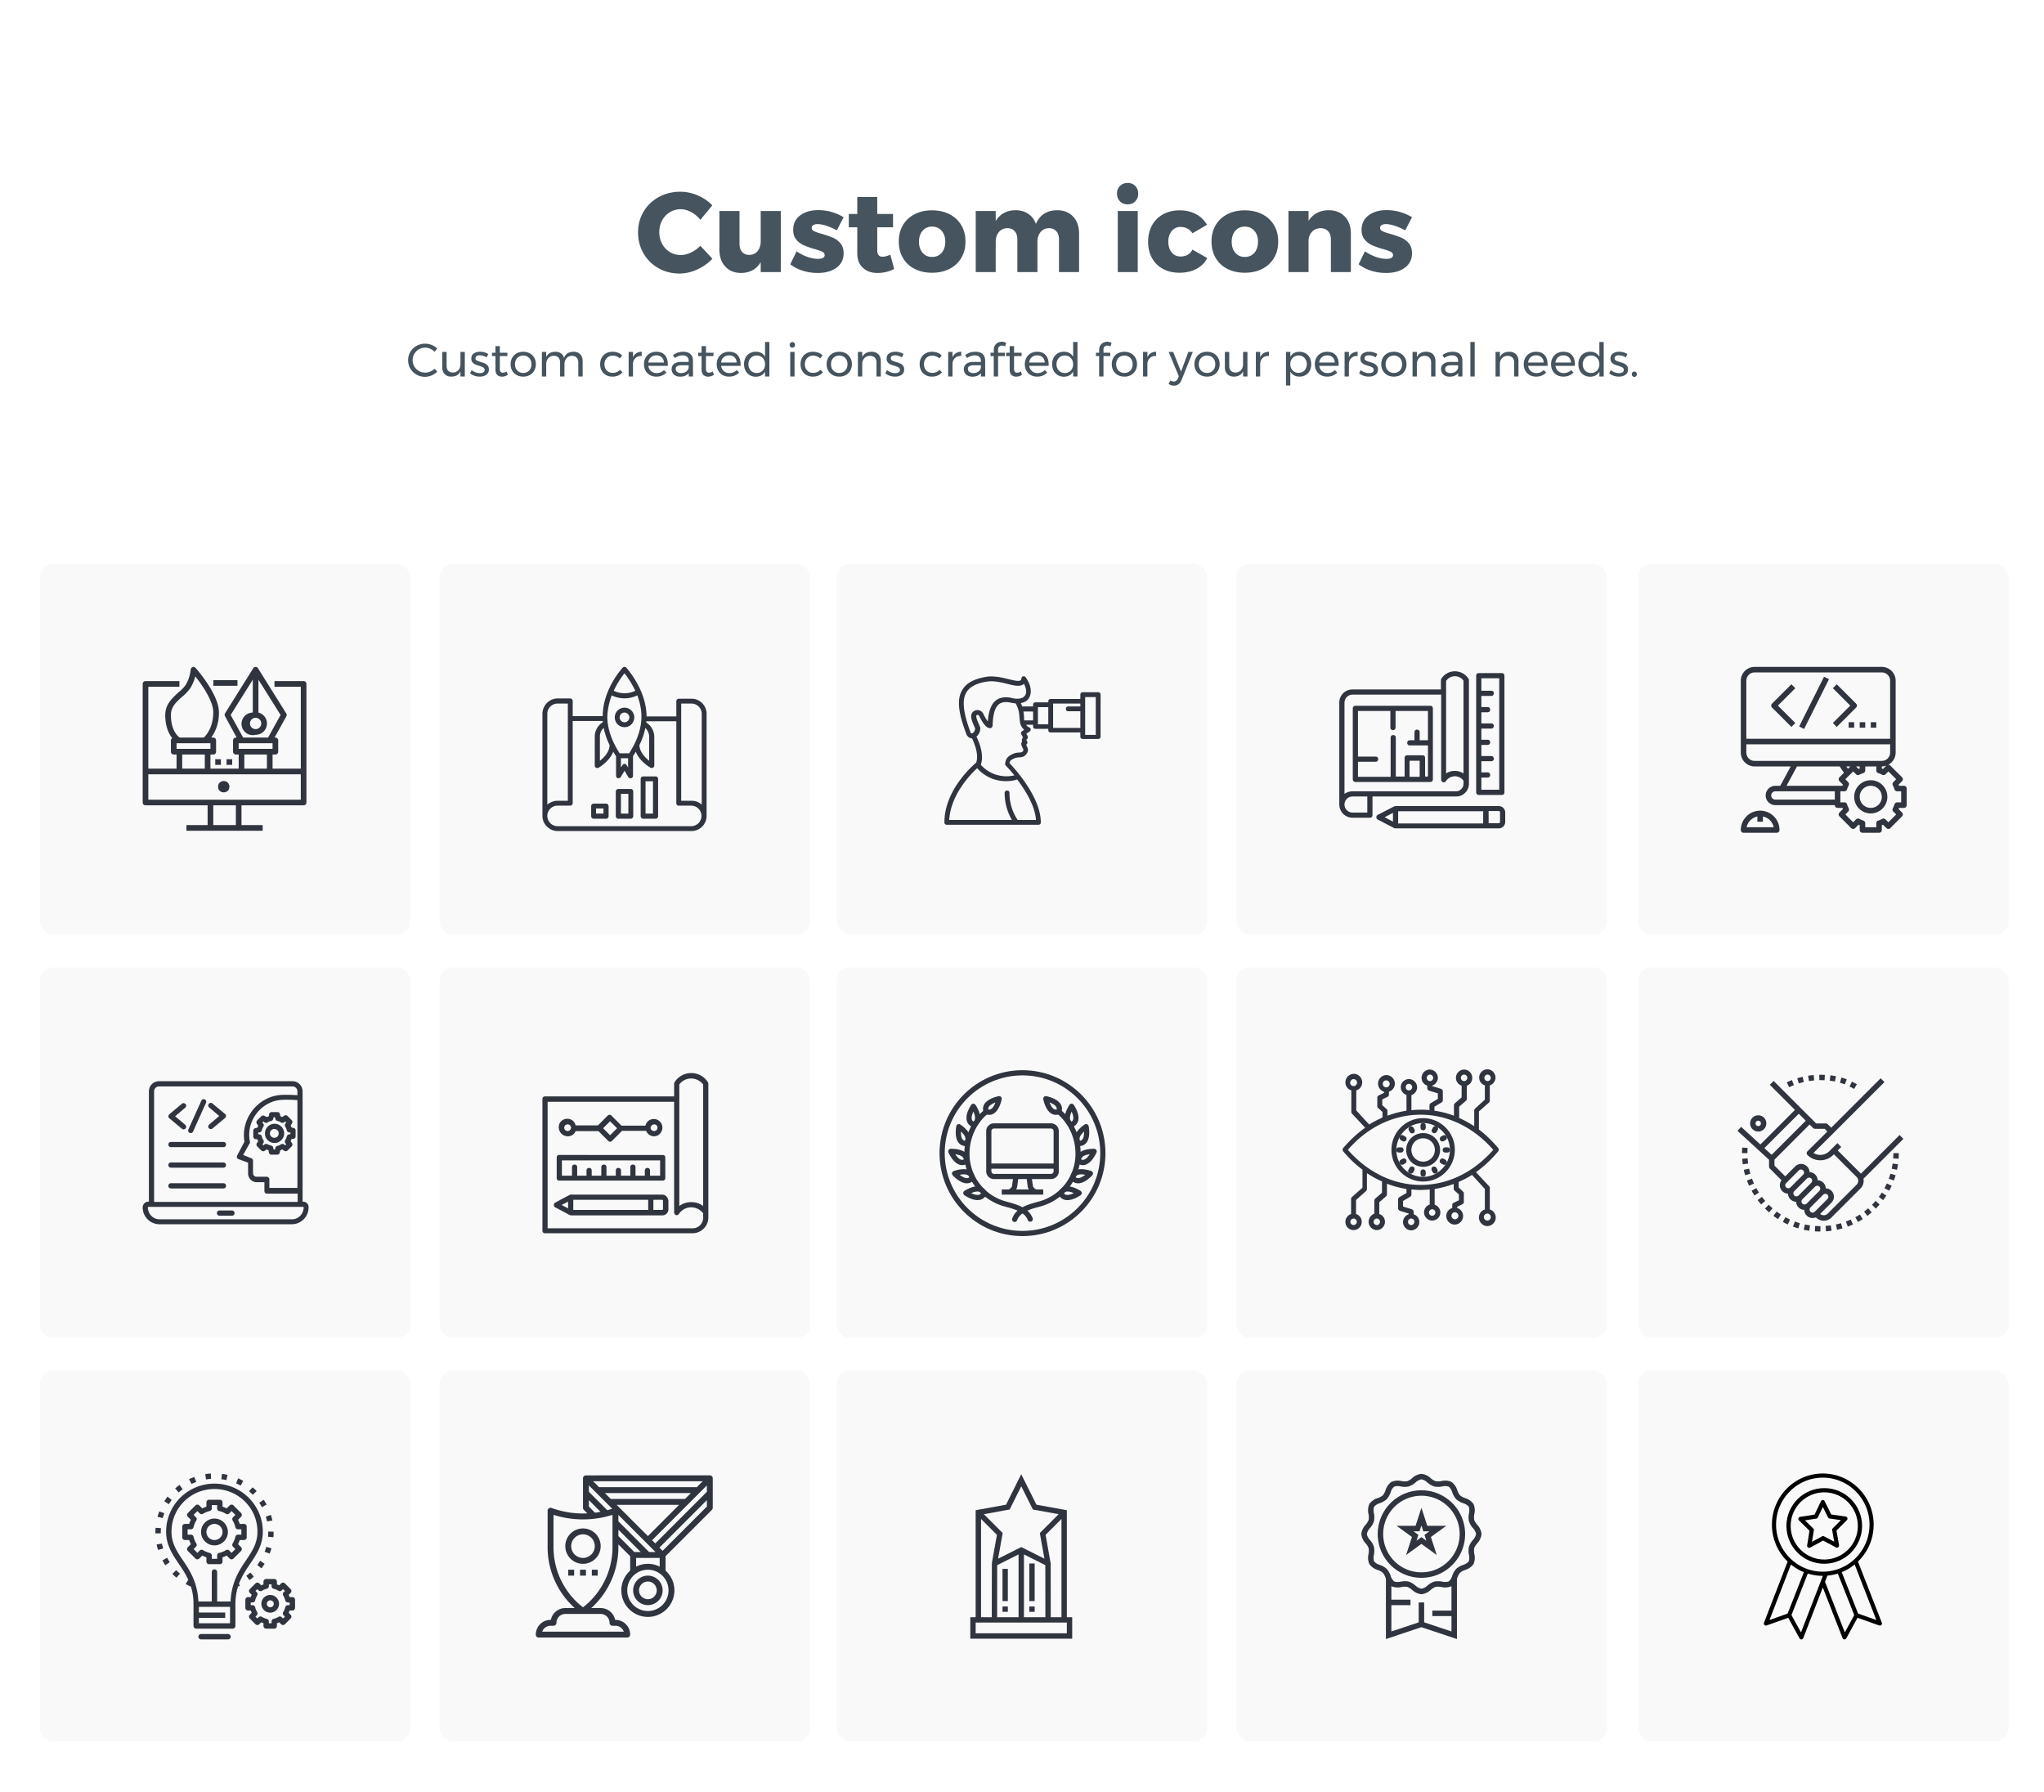 <?xml version="1.0" encoding="UTF-8"?> <svg xmlns="http://www.w3.org/2000/svg" xmlns:xlink="http://www.w3.org/1999/xlink" width="616" height="540"><defs><rect id="a" width="111.698" height="111.698" rx="4"></rect><rect id="b" width="111.698" height="111.698" rx="4"></rect><rect id="c" width="111.698" height="111.698" rx="4"></rect><rect id="d" width="111.698" height="111.698" rx="4"></rect><rect id="e" width="111.698" height="111.698" rx="4"></rect><rect id="f" width="111.698" height="111.698" rx="4"></rect><rect id="g" width="111.698" height="111.698" rx="4"></rect><rect id="h" width="111.698" height="111.698" rx="4"></rect><rect id="i" width="111.698" height="111.698" rx="4"></rect><rect id="j" width="111.698" height="111.698" rx="4"></rect><rect id="k" width="111.698" height="111.698" rx="4"></rect><rect id="l" width="111.698" height="111.698" rx="4"></rect><rect id="m" width="111.698" height="111.698" rx="4"></rect><rect id="n" width="111.698" height="111.698" rx="4"></rect><rect id="o" width="111.698" height="111.698" rx="4"></rect></defs><g fill="none" fill-rule="evenodd"><path fill="#FFF" d="M0 0h616v540H0z"></path><path fill="#45545E" d="M208.309 63.929c-1.065-.578-2.12-.867-3.162-.867-1.201 0-2.295.3-3.281.901a6.384 6.384 0 0 0-2.329 2.482c-.567 1.054-.85 2.227-.85 3.519 0 1.292.283 2.465.85 3.519a6.384 6.384 0 0 0 2.329 2.482c.986.6 2.08.901 3.281.901.975 0 1.995-.25 3.06-.748a9.699 9.699 0 0 0 2.856-2.04l3.638 3.91c-1.292 1.36-2.828 2.442-4.607 3.247-1.78.805-3.542 1.207-5.287 1.207-2.357 0-4.488-.544-6.392-1.632a11.925 11.925 0 0 1-4.488-4.454c-1.088-1.881-1.632-3.99-1.632-6.324 0-2.312.555-4.397 1.666-6.256 1.11-1.859 2.635-3.32 4.573-4.386 1.938-1.065 4.108-1.598 6.511-1.598 1.768 0 3.513.368 5.236 1.105 1.723.737 3.185 1.74 4.386 3.009l-3.604 4.352a8.885 8.885 0 0 0-2.754-2.329zm26.996-.323V82h-6.052v-2.992c-1.247 2.13-3.207 3.219-5.882 3.264-1.995 0-3.587-.64-4.777-1.921-1.19-1.28-1.785-2.986-1.785-5.117V63.606h6.052V73.5c0 1.043.266 1.859.799 2.448.533.59 1.252.884 2.159.884 1.065-.023 1.904-.414 2.516-1.173.612-.76.918-1.751.918-2.975v-9.078h6.052zm11.05 3.944c-.521 0-.94.096-1.258.289-.317.193-.476.482-.476.867 0 .408.25.737.748.986.499.25 1.292.521 2.38.816 1.315.385 2.408.765 3.281 1.139.873.374 1.626.94 2.261 1.7.635.76.952 1.751.952 2.975 0 1.859-.72 3.315-2.159 4.369-1.44 1.054-3.315 1.581-5.627 1.581-1.564 0-3.06-.221-4.488-.663-1.428-.442-2.697-1.094-3.808-1.955l1.904-3.91a13.432 13.432 0 0 0 3.281 1.683c1.145.397 2.227.595 3.247.595.59 0 1.06-.096 1.411-.289.351-.193.527-.47.527-.833 0-.453-.255-.805-.765-1.054-.51-.25-1.309-.521-2.397-.816-1.292-.385-2.357-.765-3.196-1.139a6.033 6.033 0 0 1-2.193-1.683c-.623-.748-.935-1.723-.935-2.924 0-1.859.703-3.315 2.108-4.369 1.405-1.054 3.219-1.581 5.44-1.581 1.337 0 2.658.181 3.961.544 1.303.363 2.533.895 3.689 1.598l-2.04 3.944c-2.38-1.247-4.33-1.87-5.848-1.87zm23.12 13.498c-.68.385-1.462.686-2.346.901a11.31 11.31 0 0 1-2.686.323c-1.813 0-3.281-.521-4.403-1.564-1.122-1.043-1.683-2.482-1.683-4.318v-7.888h-2.55V64.49h2.55v-5.1h6.018v5.1h4.76v4.012h-4.76v6.936c0 1.292.533 1.938 1.598 1.938.657 0 1.44-.204 2.346-.612l1.156 4.284zm16.694-16.473c1.519.782 2.697 1.881 3.536 3.298s1.258 3.054 1.258 4.913c0 1.881-.42 3.53-1.258 4.947-.839 1.417-2.017 2.516-3.536 3.298-1.519.782-3.275 1.173-5.27 1.173-1.995 0-3.751-.391-5.27-1.173-1.519-.782-2.692-1.881-3.519-3.298s-1.241-3.066-1.241-4.947c0-1.859.414-3.496 1.241-4.913.827-1.417 2-2.516 3.519-3.298 1.519-.782 3.275-1.173 5.27-1.173 1.995 0 3.751.391 5.27 1.173zm-8.126 4.981c-.725.839-1.088 1.938-1.088 3.298 0 1.383.363 2.493 1.088 3.332.725.839 1.677 1.258 2.856 1.258 1.201 0 2.165-.42 2.89-1.258.725-.839 1.088-1.95 1.088-3.332 0-1.36-.368-2.46-1.105-3.298-.737-.839-1.694-1.258-2.873-1.258-1.179 0-2.13.42-2.856 1.258zm45.356-4.284c1.201 1.27 1.802 2.98 1.802 5.134V82h-6.052v-9.86c0-1.043-.272-1.864-.816-2.465-.544-.6-1.28-.901-2.21-.901-1.065.023-1.91.414-2.533 1.173-.623.76-.935 1.751-.935 2.975V82h-6.052v-9.86c0-1.043-.272-1.864-.816-2.465-.544-.6-1.28-.901-2.21-.901-1.065.023-1.915.414-2.55 1.173-.635.76-.952 1.751-.952 2.975V82h-6.018V63.606h6.018v3.026c.635-1.065 1.456-1.876 2.465-2.431 1.009-.555 2.182-.833 3.519-.833 1.496 0 2.777.363 3.842 1.088 1.065.725 1.825 1.734 2.278 3.026.59-1.36 1.434-2.386 2.533-3.077 1.1-.691 2.397-1.037 3.893-1.037 1.995 0 3.593.635 4.794 1.904zm13.464-1.666h6.018V82h-6.018V63.606zm5.253-7.565c.6.6.901 1.377.901 2.329 0 .93-.3 1.7-.901 2.312-.6.612-1.366.918-2.295.918-.93 0-1.694-.306-2.295-.918-.6-.612-.901-1.383-.901-2.312 0-.952.3-1.728.901-2.329.6-.6 1.366-.901 2.295-.901.93 0 1.694.3 2.295.901zM355.767 68.4c-1.088 0-1.972.414-2.652 1.241-.68.827-1.02 1.898-1.02 3.213 0 1.337.34 2.414 1.02 3.23.68.816 1.564 1.224 2.652 1.224 1.677 0 2.879-.691 3.604-2.074l4.454 2.55c-.725 1.405-1.813 2.493-3.264 3.264-1.45.77-3.15 1.156-5.1 1.156-1.881 0-3.536-.385-4.964-1.156a8.137 8.137 0 0 1-3.315-3.264c-.782-1.405-1.173-3.037-1.173-4.896 0-1.881.397-3.542 1.19-4.981a8.245 8.245 0 0 1 3.349-3.332c1.44-.782 3.1-1.173 4.981-1.173 1.836 0 3.468.38 4.896 1.139a8.198 8.198 0 0 1 3.332 3.213l-4.386 2.55c-.861-1.27-2.063-1.904-3.604-1.904zm24.65-3.825c1.519.782 2.697 1.881 3.536 3.298s1.258 3.054 1.258 4.913c0 1.881-.42 3.53-1.258 4.947-.839 1.417-2.017 2.516-3.536 3.298-1.519.782-3.275 1.173-5.27 1.173-1.995 0-3.751-.391-5.27-1.173-1.519-.782-2.692-1.881-3.519-3.298s-1.241-3.066-1.241-4.947c0-1.859.414-3.496 1.241-4.913.827-1.417 2-2.516 3.519-3.298 1.519-.782 3.275-1.173 5.27-1.173 1.995 0 3.751.391 5.27 1.173zm-8.126 4.981c-.725.839-1.088 1.938-1.088 3.298 0 1.383.363 2.493 1.088 3.332.725.839 1.677 1.258 2.856 1.258 1.201 0 2.165-.42 2.89-1.258.725-.839 1.088-1.95 1.088-3.332 0-1.36-.368-2.46-1.105-3.298-.737-.839-1.694-1.258-2.873-1.258-1.179 0-2.13.42-2.856 1.258zm32.997-4.284c1.213 1.27 1.819 2.98 1.819 5.134V82h-6.018v-9.86c0-1.043-.283-1.864-.85-2.465-.567-.6-1.326-.901-2.278-.901-.997.023-1.819.351-2.465.986-.646.635-1.026 1.473-1.139 2.516V82h-6.052V63.606h6.052v2.992c.657-1.065 1.502-1.87 2.533-2.414s2.216-.816 3.553-.816c2.017 0 3.632.635 4.845 1.904zm12.359 2.278c-.521 0-.94.096-1.258.289-.317.193-.476.482-.476.867 0 .408.25.737.748.986.499.25 1.292.521 2.38.816 1.315.385 2.408.765 3.281 1.139.873.374 1.626.94 2.261 1.7.635.76.952 1.751.952 2.975 0 1.859-.72 3.315-2.159 4.369-1.44 1.054-3.315 1.581-5.627 1.581-1.564 0-3.06-.221-4.488-.663-1.428-.442-2.697-1.094-3.808-1.955l1.904-3.91a13.432 13.432 0 0 0 3.281 1.683c1.145.397 2.227.595 3.247.595.59 0 1.06-.096 1.411-.289.351-.193.527-.47.527-.833 0-.453-.255-.805-.765-1.054-.51-.25-1.309-.521-2.397-.816-1.292-.385-2.357-.765-3.196-1.139a6.033 6.033 0 0 1-2.193-1.683c-.623-.748-.935-1.723-.935-2.924 0-1.859.703-3.315 2.108-4.369 1.405-1.054 3.219-1.581 5.44-1.581 1.337 0 2.658.181 3.961.544 1.303.363 2.533.895 3.689 1.598l-2.04 3.944c-2.38-1.247-4.33-1.87-5.848-1.87zm-287.983 37.557a3.728 3.728 0 0 0-1.526-.329c-.69 0-1.325.168-1.904.504a3.737 3.737 0 0 0-1.876 3.262c0 .681.168 1.311.504 1.89a3.721 3.721 0 0 0 1.372 1.372 3.724 3.724 0 0 0 1.904.504c.513 0 1.017-.105 1.512-.315a4.37 4.37 0 0 0 1.316-.861l.812.882a5.464 5.464 0 0 1-1.722 1.141 5.077 5.077 0 0 1-1.988.413 5.067 5.067 0 0 1-2.562-.665 4.92 4.92 0 0 1-1.834-1.813 4.924 4.924 0 0 1-.672-2.534c0-.915.226-1.752.679-2.513a4.906 4.906 0 0 1 1.855-1.799 5.214 5.214 0 0 1 2.59-.658 5.27 5.27 0 0 1 1.981.385c.64.257 1.192.618 1.659 1.085l-.798.966a4.045 4.045 0 0 0-1.302-.917zm10.416.959v7.406h-1.316v-1.568c-.485 1.055-1.4 1.591-2.744 1.61-.859 0-1.53-.254-2.016-.763-.485-.509-.728-1.211-.728-2.107v-4.578h1.316v4.228c0 .625.17 1.113.511 1.463.34.35.81.525 1.407.525.69-.01 1.239-.254 1.645-.735.406-.48.609-1.094.609-1.841v-3.64h1.316zm5.565 1.19a3.635 3.635 0 0 0-1.057-.168c-.392 0-.707.072-.945.217-.238.145-.357.366-.357.665a.74.74 0 0 0 .399.679c.266.154.67.31 1.211.469.513.15.933.299 1.26.448.327.15.604.369.833.658.229.29.343.672.343 1.148 0 .7-.264 1.232-.791 1.596-.527.364-1.183.546-1.967.546-.55 0-1.085-.089-1.603-.266a3.645 3.645 0 0 1-1.309-.756l.49-.952c.308.28.688.504 1.141.672a3.79 3.79 0 0 0 1.323.252c.43 0 .775-.08 1.036-.238.261-.159.392-.401.392-.728 0-.336-.138-.588-.413-.756-.275-.168-.693-.336-1.253-.504a8.395 8.395 0 0 1-1.211-.427 2.15 2.15 0 0 1-.798-.637c-.22-.28-.329-.644-.329-1.092 0-.69.252-1.209.756-1.554s1.134-.518 1.89-.518c.448 0 .889.063 1.323.189.434.126.81.296 1.127.511l-.476.994a4.437 4.437 0 0 0-1.015-.448zm7.385 5.726c-.57.364-1.148.546-1.736.546-.588 0-1.064-.175-1.428-.525-.364-.35-.546-.88-.546-1.589v-4.102h-1.05v-.994h1.05v-1.988h1.316v1.988h2.268v.994h-2.268v3.864c0 .41.075.705.224.882.15.177.373.266.672.266.355 0 .737-.117 1.148-.35l.35 1.008zm6.629-6.482a3.424 3.424 0 0 1 1.344 1.323c.322.565.483 1.211.483 1.939s-.161 1.377-.483 1.946a3.41 3.41 0 0 1-1.344 1.33c-.574.317-1.23.476-1.967.476-.747 0-1.407-.159-1.981-.476a3.424 3.424 0 0 1-1.344-1.323c-.322-.565-.483-1.216-.483-1.953 0-.728.161-1.374.483-1.939a3.424 3.424 0 0 1 1.344-1.323c.574-.317 1.234-.476 1.981-.476.737 0 1.393.159 1.967.476zm-3.262.994a2.323 2.323 0 0 0-.882.931c-.21.397-.315.847-.315 1.351 0 .513.105.97.315 1.372.21.401.504.712.882.931.378.22.81.329 1.295.329.476 0 .903-.11 1.281-.329.378-.22.672-.53.882-.931.21-.401.315-.859.315-1.372 0-.504-.105-.954-.315-1.351a2.323 2.323 0 0 0-.882-.931 2.465 2.465 0 0 0-1.281-.336c-.485 0-.917.112-1.295.336zm18.473-.7c.485.513.728 1.213.728 2.1v4.578h-1.316v-4.228c0-.625-.17-1.115-.511-1.47-.34-.355-.81-.532-1.407-.532-.7.019-1.25.266-1.652.742-.401.476-.602 1.087-.602 1.834v3.654h-1.316v-4.228c0-.625-.168-1.115-.504-1.47-.336-.355-.807-.532-1.414-.532-.7.019-1.253.266-1.659.742-.406.476-.609 1.087-.609 1.834v3.654h-1.302v-7.406h1.302v1.554c.485-1.045 1.405-1.577 2.758-1.596.681 0 1.248.163 1.701.49.453.327.758.784.917 1.372.457-1.223 1.419-1.843 2.884-1.862.85 0 1.517.257 2.002.77zm9.8.392c-.485 0-.917.107-1.295.322a2.286 2.286 0 0 0-.889.91c-.215.392-.322.845-.322 1.358 0 .513.105.966.315 1.358.21.392.5.698.868.917.369.22.791.329 1.267.329.476 0 .905-.08 1.288-.238.383-.159.7-.387.952-.686l.742.756c-.336.42-.763.742-1.281.966-.518.224-1.104.336-1.757.336-.719 0-1.358-.159-1.918-.476a3.367 3.367 0 0 1-1.309-1.323c-.313-.565-.469-1.211-.469-1.939s.156-1.377.469-1.946a3.354 3.354 0 0 1 1.309-1.33c.56-.317 1.2-.476 1.918-.476.625 0 1.188.096 1.687.287.5.191.917.469 1.253.833l-.714.896a2.932 2.932 0 0 0-2.114-.854zm7.126-.735c.448-.275.98-.418 1.596-.427v1.26c-.756-.028-1.367.168-1.834.588-.467.42-.733.985-.798 1.694v3.906h-1.302v-7.406h1.302v1.596c.243-.532.588-.936 1.036-1.211zm8.582.588c.588.677.882 1.617.882 2.821 0 .187-.005.327-.014.42h-5.852c.103.663.38 1.19.833 1.582.453.392 1.01.588 1.673.588.439 0 .847-.08 1.225-.238.378-.159.707-.383.987-.672l.714.742a3.74 3.74 0 0 1-1.316.91 4.386 4.386 0 0 1-1.708.322c-.728 0-1.374-.156-1.939-.469a3.295 3.295 0 0 1-1.316-1.323c-.313-.57-.469-1.218-.469-1.946s.156-1.374.469-1.939a3.415 3.415 0 0 1 1.309-1.33c.56-.322 1.2-.483 1.918-.483 1.148 0 2.016.338 2.604 1.015zm-.294 2.233c-.037-.672-.261-1.202-.672-1.589-.41-.387-.952-.581-1.624-.581-.653 0-1.197.196-1.631.588-.434.392-.693.92-.777 1.582h4.704zm7.476 4.2v-1.036c-.55.728-1.414 1.092-2.59 1.092-.513 0-.964-.098-1.351-.294a2.164 2.164 0 0 1-.896-.812 2.192 2.192 0 0 1-.315-1.162c0-.663.245-1.188.735-1.575s1.174-.586 2.051-.595h2.352v-.35c0-.523-.161-.926-.483-1.211-.322-.285-.791-.427-1.407-.427-.747 0-1.507.266-2.282.798l-.546-.896c.532-.345 1.024-.595 1.477-.749.453-.154.992-.231 1.617-.231.924 0 1.638.226 2.142.679.504.453.76 1.085.77 1.897l.014 4.872h-1.288zm-.777-1.463c.425-.294.679-.684.763-1.169v-.742h-2.17c-.588 0-1.024.089-1.309.266-.285.177-.427.457-.427.84 0 .383.145.686.434.91.29.224.677.336 1.162.336.607 0 1.122-.147 1.547-.441zm8.365.973c-.57.364-1.148.546-1.736.546-.588 0-1.064-.175-1.428-.525-.364-.35-.546-.88-.546-1.589v-4.102h-1.05v-.994h1.05v-1.988h1.316v1.988h2.268v.994h-2.268v3.864c0 .41.075.705.224.882.15.177.373.266.672.266.355 0 .737-.117 1.148-.35l.35 1.008zm7.154-5.943c.588.677.882 1.617.882 2.821 0 .187-.005.327-.014.42h-5.852c.103.663.38 1.19.833 1.582.453.392 1.01.588 1.673.588.439 0 .847-.08 1.225-.238.378-.159.707-.383.987-.672l.714.742a3.74 3.74 0 0 1-1.316.91 4.386 4.386 0 0 1-1.708.322c-.728 0-1.374-.156-1.939-.469a3.295 3.295 0 0 1-1.316-1.323c-.313-.57-.469-1.218-.469-1.946s.156-1.374.469-1.939a3.415 3.415 0 0 1 1.309-1.33c.56-.322 1.2-.483 1.918-.483 1.148 0 2.016.338 2.604 1.015zm-.294 2.233c-.037-.672-.261-1.202-.672-1.589-.41-.387-.952-.581-1.624-.581-.653 0-1.197.196-1.631.588-.434.392-.693.92-.777 1.582h4.704zm9.856-6.188v10.388h-1.302v-1.47c-.28.495-.656.875-1.127 1.141s-1.02.399-1.645.399c-.7 0-1.318-.161-1.855-.483a3.318 3.318 0 0 1-1.253-1.344c-.299-.574-.448-1.23-.448-1.967 0-.728.15-1.374.448-1.939a3.292 3.292 0 0 1 1.253-1.323c.537-.317 1.15-.476 1.841-.476.635 0 1.19.13 1.666.392.476.261.85.64 1.12 1.134v-4.452h1.302zm-2.513 9.002a2.36 2.36 0 0 0 .889-.938c.215-.401.322-.854.322-1.358 0-.513-.107-.97-.322-1.372a2.36 2.36 0 0 0-.889-.938 2.492 2.492 0 0 0-1.295-.336c-.485 0-.917.114-1.295.343a2.41 2.41 0 0 0-.889.945 2.833 2.833 0 0 0-.322 1.358c0 .504.107.957.322 1.358.215.401.511.714.889.938.378.224.81.336 1.295.336.485 0 .917-.112 1.295-.336zm8.799-6.02h1.302v7.406h-1.302v-7.406zm1.225-2.716a.83.83 0 0 1 .231.602.83.83 0 0 1-.231.602.776.776 0 0 1-.581.238.776.776 0 0 1-.581-.238.83.83 0 0 1-.231-.602.83.83 0 0 1 .231-.602.776.776 0 0 1 .581-.238c.233 0 .427.08.581.238zm5.691 3.836c-.485 0-.917.107-1.295.322a2.286 2.286 0 0 0-.889.91c-.215.392-.322.845-.322 1.358 0 .513.105.966.315 1.358.21.392.5.698.868.917.369.22.791.329 1.267.329.476 0 .905-.08 1.288-.238.383-.159.7-.387.952-.686l.742.756c-.336.42-.763.742-1.281.966-.518.224-1.104.336-1.757.336-.719 0-1.358-.159-1.918-.476a3.367 3.367 0 0 1-1.309-1.323c-.313-.565-.469-1.211-.469-1.939s.156-1.377.469-1.946a3.354 3.354 0 0 1 1.309-1.33c.56-.317 1.2-.476 1.918-.476.625 0 1.188.096 1.687.287.5.191.917.469 1.253.833l-.714.896a2.932 2.932 0 0 0-2.114-.854zm9.835-.686a3.424 3.424 0 0 1 1.344 1.323c.322.565.483 1.211.483 1.939s-.161 1.377-.483 1.946a3.41 3.41 0 0 1-1.344 1.33c-.574.317-1.23.476-1.967.476-.747 0-1.407-.159-1.981-.476a3.424 3.424 0 0 1-1.344-1.323c-.322-.565-.483-1.216-.483-1.953 0-.728.161-1.374.483-1.939a3.424 3.424 0 0 1 1.344-1.323c.574-.317 1.234-.476 1.981-.476.737 0 1.393.159 1.967.476zm-3.262.994a2.323 2.323 0 0 0-.882.931c-.21.397-.315.847-.315 1.351 0 .513.105.97.315 1.372.21.401.504.712.882.931.378.22.81.329 1.295.329.476 0 .903-.11 1.281-.329.378-.22.672-.53.882-.931.21-.401.315-.859.315-1.372 0-.504-.105-.954-.315-1.351a2.323 2.323 0 0 0-.882-.931 2.465 2.465 0 0 0-1.281-.336c-.485 0-.917.112-1.295.336zm13.069-.707c.495.509.742 1.211.742 2.107v4.578h-1.302v-4.228c0-.625-.175-1.113-.525-1.463-.35-.35-.833-.525-1.449-.525-.663.01-1.202.222-1.617.637-.415.415-.651.954-.707 1.617v3.962h-1.302v-7.406h1.302v1.568c.495-1.055 1.433-1.591 2.814-1.61.868 0 1.55.254 2.044.763zm6.097.469a3.635 3.635 0 0 0-1.057-.168c-.392 0-.707.072-.945.217-.238.145-.357.366-.357.665a.74.74 0 0 0 .399.679c.266.154.67.31 1.211.469.513.15.933.299 1.26.448.327.15.604.369.833.658.229.29.343.672.343 1.148 0 .7-.264 1.232-.791 1.596-.527.364-1.183.546-1.967.546-.55 0-1.085-.089-1.603-.266a3.645 3.645 0 0 1-1.309-.756l.49-.952c.308.28.688.504 1.141.672a3.79 3.79 0 0 0 1.323.252c.43 0 .775-.08 1.036-.238.261-.159.392-.401.392-.728 0-.336-.138-.588-.413-.756-.275-.168-.693-.336-1.253-.504a8.395 8.395 0 0 1-1.211-.427 2.15 2.15 0 0 1-.798-.637c-.22-.28-.329-.644-.329-1.092 0-.69.252-1.209.756-1.554s1.134-.518 1.89-.518c.448 0 .889.063 1.323.189.434.126.81.296 1.127.511l-.476.994a4.437 4.437 0 0 0-1.015-.448zm10.157-.07c-.485 0-.917.107-1.295.322a2.286 2.286 0 0 0-.889.91c-.215.392-.322.845-.322 1.358 0 .513.105.966.315 1.358.21.392.5.698.868.917.369.22.791.329 1.267.329.476 0 .905-.08 1.288-.238.383-.159.7-.387.952-.686l.742.756c-.336.42-.763.742-1.281.966-.518.224-1.104.336-1.757.336-.719 0-1.358-.159-1.918-.476a3.367 3.367 0 0 1-1.309-1.323c-.313-.565-.469-1.211-.469-1.939s.156-1.377.469-1.946a3.354 3.354 0 0 1 1.309-1.33c.56-.317 1.2-.476 1.918-.476.625 0 1.188.096 1.687.287.5.191.917.469 1.253.833l-.714.896a2.932 2.932 0 0 0-2.114-.854zm7.126-.735c.448-.275.98-.418 1.596-.427v1.26c-.756-.028-1.367.168-1.834.588-.467.42-.733.985-.798 1.694v3.906h-1.302v-7.406h1.302v1.596c.243-.532.588-.936 1.036-1.211zm7.532 7.021v-1.036c-.55.728-1.414 1.092-2.59 1.092-.513 0-.964-.098-1.351-.294a2.164 2.164 0 0 1-.896-.812 2.192 2.192 0 0 1-.315-1.162c0-.663.245-1.188.735-1.575s1.174-.586 2.051-.595h2.352v-.35c0-.523-.161-.926-.483-1.211-.322-.285-.791-.427-1.407-.427-.747 0-1.507.266-2.282.798l-.546-.896c.532-.345 1.024-.595 1.477-.749.453-.154.992-.231 1.617-.231.924 0 1.638.226 2.142.679.504.453.76 1.085.77 1.897l.014 4.872h-1.288zm-.777-1.463c.425-.294.679-.684.763-1.169v-.742h-2.17c-.588 0-1.024.089-1.309.266-.285.177-.427.457-.427.84 0 .383.145.686.434.91.29.224.677.336 1.162.336.607 0 1.122-.147 1.547-.441zm6.279-7.539c-.224.205-.336.5-.336.882v.966h2.044v.994h-2.044v6.16h-1.302v-6.16h-.966v-.994h.966v-.798c0-.541.114-1.001.343-1.379.229-.378.53-.663.903-.854a2.602 2.602 0 0 1 1.204-.287c.41 0 .84.112 1.288.336l-.308 1.064a2.236 2.236 0 0 0-.952-.238c-.336 0-.616.103-.84.308zm6.874 8.512c-.57.364-1.148.546-1.736.546-.588 0-1.064-.175-1.428-.525-.364-.35-.546-.88-.546-1.589v-4.102h-1.05v-.994h1.05v-1.988h1.316v1.988h2.268v.994h-2.268v3.864c0 .41.075.705.224.882.15.177.373.266.672.266.355 0 .737-.117 1.148-.35l.35 1.008zm7.154-5.943c.588.677.882 1.617.882 2.821 0 .187-.005.327-.014.42h-5.852c.103.663.38 1.19.833 1.582.453.392 1.01.588 1.673.588.439 0 .847-.08 1.225-.238.378-.159.707-.383.987-.672l.714.742a3.74 3.74 0 0 1-1.316.91 4.386 4.386 0 0 1-1.708.322c-.728 0-1.374-.156-1.939-.469a3.295 3.295 0 0 1-1.316-1.323c-.313-.57-.469-1.218-.469-1.946s.156-1.374.469-1.939a3.415 3.415 0 0 1 1.309-1.33c.56-.322 1.2-.483 1.918-.483 1.148 0 2.016.338 2.604 1.015zm-.294 2.233c-.037-.672-.261-1.202-.672-1.589-.41-.387-.952-.581-1.624-.581-.653 0-1.197.196-1.631.588-.434.392-.693.92-.777 1.582h4.704zm9.856-6.188v10.388h-1.302v-1.47c-.28.495-.656.875-1.127 1.141s-1.02.399-1.645.399c-.7 0-1.318-.161-1.855-.483a3.318 3.318 0 0 1-1.253-1.344c-.299-.574-.448-1.23-.448-1.967 0-.728.15-1.374.448-1.939a3.292 3.292 0 0 1 1.253-1.323c.537-.317 1.15-.476 1.841-.476.635 0 1.19.13 1.666.392.476.261.85.64 1.12 1.134v-4.452h1.302zm-2.513 9.002a2.36 2.36 0 0 0 .889-.938c.215-.401.322-.854.322-1.358 0-.513-.107-.97-.322-1.372a2.36 2.36 0 0 0-.889-.938 2.492 2.492 0 0 0-1.295-.336c-.485 0-.917.114-1.295.343a2.41 2.41 0 0 0-.889.945 2.833 2.833 0 0 0-.322 1.358c0 .504.107.957.322 1.358.215.401.511.714.889.938.378.224.81.336 1.295.336.485 0 .917-.112 1.295-.336zm10.689-7.616c-.224.205-.336.5-.336.882v.966h2.044v.994h-2.044v6.16h-1.302v-6.16h-.966v-.994h.966v-.798c0-.541.114-1.001.343-1.379.229-.378.53-.663.903-.854A2.602 2.602 0 0 1 333.7 103c.41 0 .84.112 1.288.336l-.308 1.064a2.236 2.236 0 0 0-.952-.238c-.336 0-.616.103-.84.308zm7.945 2.03a3.424 3.424 0 0 1 1.344 1.323c.322.565.483 1.211.483 1.939s-.161 1.377-.483 1.946a3.41 3.41 0 0 1-1.344 1.33c-.574.317-1.23.476-1.967.476-.747 0-1.407-.159-1.981-.476a3.424 3.424 0 0 1-1.344-1.323c-.322-.565-.483-1.216-.483-1.953 0-.728.161-1.374.483-1.939a3.424 3.424 0 0 1 1.344-1.323c.574-.317 1.234-.476 1.981-.476.737 0 1.393.159 1.967.476zm-3.262.994a2.323 2.323 0 0 0-.882.931c-.21.397-.315.847-.315 1.351 0 .513.105.97.315 1.372.21.401.504.712.882.931.378.22.81.329 1.295.329.476 0 .903-.11 1.281-.329.378-.22.672-.53.882-.931.21-.401.315-.859.315-1.372 0-.504-.105-.954-.315-1.351a2.323 2.323 0 0 0-.882-.931 2.465 2.465 0 0 0-1.281-.336c-.485 0-.917.112-1.295.336zm9.247-1.043c.448-.275.98-.418 1.596-.427v1.26c-.756-.028-1.367.168-1.834.588-.467.42-.733.985-.798 1.694v3.906h-1.302v-7.406h1.302v1.596c.243-.532.588-.936 1.036-1.211zm8.337 9.359c-.387.29-.842.434-1.365.434-.317 0-.607-.047-.868-.14a2.592 2.592 0 0 1-.756-.434l.56-1.022c.327.233.658.35.994.35.56 0 .98-.317 1.26-.952l.28-.658-3.066-7.322h1.372l2.352 5.936 2.226-5.936h1.33l-3.388 8.456c-.233.57-.544.999-.931 1.288zm10.584-9.31a3.424 3.424 0 0 1 1.344 1.323c.322.565.483 1.211.483 1.939s-.161 1.377-.483 1.946a3.41 3.41 0 0 1-1.344 1.33c-.574.317-1.23.476-1.967.476-.747 0-1.407-.159-1.981-.476a3.424 3.424 0 0 1-1.344-1.323c-.322-.565-.483-1.216-.483-1.953 0-.728.161-1.374.483-1.939a3.424 3.424 0 0 1 1.344-1.323c.574-.317 1.234-.476 1.981-.476.737 0 1.393.159 1.967.476zm-3.262.994a2.323 2.323 0 0 0-.882.931c-.21.397-.315.847-.315 1.351 0 .513.105.97.315 1.372.21.401.504.712.882.931.378.22.81.329 1.295.329.476 0 .903-.11 1.281-.329.378-.22.672-.53.882-.931.21-.401.315-.859.315-1.372 0-.504-.105-.954-.315-1.351a2.323 2.323 0 0 0-.882-.931 2.465 2.465 0 0 0-1.281-.336c-.485 0-.917.112-1.295.336zm13.461-1.428v7.406h-1.316v-1.568c-.485 1.055-1.4 1.591-2.744 1.61-.859 0-1.53-.254-2.016-.763-.485-.509-.728-1.211-.728-2.107v-4.578h1.316v4.228c0 .625.17 1.113.511 1.463.34.35.81.525 1.407.525.69-.01 1.239-.254 1.645-.735.406-.48.609-1.094.609-1.841v-3.64h1.316zm4.872.385c.448-.275.98-.418 1.596-.427v1.26c-.756-.028-1.367.168-1.834.588-.467.42-.733.985-.798 1.694v3.906h-1.302v-7.406h1.302v1.596c.243-.532.588-.936 1.036-1.211zm12.642.049c.541.317.961.76 1.26 1.33.299.57.448 1.223.448 1.96 0 .728-.147 1.374-.441 1.939a3.198 3.198 0 0 1-1.246 1.316c-.537.313-1.15.469-1.841.469-.625 0-1.176-.13-1.652-.392a2.811 2.811 0 0 1-1.12-1.12v4.186h-1.302v-10.122h1.302v1.47c.27-.485.642-.859 1.113-1.12.471-.261 1.015-.392 1.631-.392.69 0 1.307.159 1.848.476zm-.819 5.544c.378-.224.672-.537.882-.938.21-.401.315-.854.315-1.358 0-.495-.107-.943-.322-1.344a2.375 2.375 0 0 0-.882-.938 2.428 2.428 0 0 0-1.274-.336c-.476 0-.903.112-1.281.336a2.36 2.36 0 0 0-.889.938c-.215.401-.322.85-.322 1.344 0 .513.107.968.322 1.365.215.397.511.707.889.931.378.224.805.336 1.281.336.476 0 .903-.112 1.281-.336zm9.919-5.005c.588.677.882 1.617.882 2.821 0 .187-.005.327-.014.42h-5.852c.103.663.38 1.19.833 1.582.453.392 1.01.588 1.673.588.439 0 .847-.08 1.225-.238.378-.159.707-.383.987-.672l.714.742a3.74 3.74 0 0 1-1.316.91 4.386 4.386 0 0 1-1.708.322c-.728 0-1.374-.156-1.939-.469a3.295 3.295 0 0 1-1.316-1.323c-.313-.57-.469-1.218-.469-1.946s.156-1.374.469-1.939a3.415 3.415 0 0 1 1.309-1.33c.56-.322 1.2-.483 1.918-.483 1.148 0 2.016.338 2.604 1.015zm-.294 2.233c-.037-.672-.261-1.202-.672-1.589-.41-.387-.952-.581-1.624-.581-.653 0-1.197.196-1.631.588-.434.392-.693.92-.777 1.582h4.704zm5.292-2.821c.448-.275.98-.418 1.596-.427v1.26c-.756-.028-1.367.168-1.834.588-.467.42-.733.985-.798 1.694v3.906h-1.302v-7.406h1.302v1.596c.243-.532.588-.936 1.036-1.211zm6.041.805a3.635 3.635 0 0 0-1.057-.168c-.392 0-.707.072-.945.217-.238.145-.357.366-.357.665a.74.74 0 0 0 .399.679c.266.154.67.31 1.211.469.513.15.933.299 1.26.448.327.15.604.369.833.658.229.29.343.672.343 1.148 0 .7-.264 1.232-.791 1.596-.527.364-1.183.546-1.967.546-.55 0-1.085-.089-1.603-.266a3.645 3.645 0 0 1-1.309-.756l.49-.952c.308.28.688.504 1.141.672a3.79 3.79 0 0 0 1.323.252c.43 0 .775-.08 1.036-.238.261-.159.392-.401.392-.728 0-.336-.138-.588-.413-.756-.275-.168-.693-.336-1.253-.504a8.395 8.395 0 0 1-1.211-.427 2.15 2.15 0 0 1-.798-.637c-.22-.28-.329-.644-.329-1.092 0-.69.252-1.209.756-1.554s1.134-.518 1.89-.518c.448 0 .889.063 1.323.189.434.126.81.296 1.127.511l-.476.994a4.437 4.437 0 0 0-1.015-.448zm8.456-.756a3.424 3.424 0 0 1 1.344 1.323c.322.565.483 1.211.483 1.939s-.161 1.377-.483 1.946a3.41 3.41 0 0 1-1.344 1.33c-.574.317-1.23.476-1.967.476-.747 0-1.407-.159-1.981-.476a3.424 3.424 0 0 1-1.344-1.323c-.322-.565-.483-1.216-.483-1.953 0-.728.161-1.374.483-1.939a3.424 3.424 0 0 1 1.344-1.323c.574-.317 1.234-.476 1.981-.476.737 0 1.393.159 1.967.476zm-3.262.994a2.323 2.323 0 0 0-.882.931c-.21.397-.315.847-.315 1.351 0 .513.105.97.315 1.372.21.401.504.712.882.931.378.22.81.329 1.295.329.476 0 .903-.11 1.281-.329.378-.22.672-.53.882-.931.21-.401.315-.859.315-1.372 0-.504-.105-.954-.315-1.351a2.323 2.323 0 0 0-.882-.931 2.465 2.465 0 0 0-1.281-.336c-.485 0-.917.112-1.295.336zm13.069-.707c.495.509.742 1.211.742 2.107v4.578h-1.302v-4.228c0-.625-.175-1.113-.525-1.463-.35-.35-.833-.525-1.449-.525-.663.01-1.202.222-1.617.637-.415.415-.651.954-.707 1.617v3.962h-1.302v-7.406h1.302v1.568c.495-1.055 1.433-1.591 2.814-1.61.868 0 1.55.254 2.044.763zm7.588 6.685v-1.036c-.55.728-1.414 1.092-2.59 1.092-.513 0-.964-.098-1.351-.294a2.164 2.164 0 0 1-.896-.812 2.192 2.192 0 0 1-.315-1.162c0-.663.245-1.188.735-1.575s1.174-.586 2.051-.595h2.352v-.35c0-.523-.161-.926-.483-1.211-.322-.285-.791-.427-1.407-.427-.747 0-1.507.266-2.282.798l-.546-.896c.532-.345 1.024-.595 1.477-.749.453-.154.992-.231 1.617-.231.924 0 1.638.226 2.142.679.504.453.76 1.085.77 1.897l.014 4.872h-1.288zm-.777-1.463c.425-.294.679-.684.763-1.169v-.742h-2.17c-.588 0-1.024.089-1.309.266-.285.177-.427.457-.427.84 0 .383.145.686.434.91.29.224.677.336 1.162.336.607 0 1.122-.147 1.547-.441zm4.459-8.925h1.302v10.388h-1.302v-10.388zm13.748 3.703c.495.509.742 1.211.742 2.107v4.578h-1.302v-4.228c0-.625-.175-1.113-.525-1.463-.35-.35-.833-.525-1.449-.525-.663.01-1.202.222-1.617.637-.415.415-.651.954-.707 1.617v3.962h-1.302v-7.406h1.302v1.568c.495-1.055 1.433-1.591 2.814-1.61.868 0 1.55.254 2.044.763zm8.638.252c.588.677.882 1.617.882 2.821 0 .187-.005.327-.014.42h-5.852c.103.663.38 1.19.833 1.582.453.392 1.01.588 1.673.588.439 0 .847-.08 1.225-.238.378-.159.707-.383.987-.672l.714.742a3.74 3.74 0 0 1-1.316.91 4.386 4.386 0 0 1-1.708.322c-.728 0-1.374-.156-1.939-.469a3.295 3.295 0 0 1-1.316-1.323c-.313-.57-.469-1.218-.469-1.946s.156-1.374.469-1.939a3.415 3.415 0 0 1 1.309-1.33c.56-.322 1.2-.483 1.918-.483 1.148 0 2.016.338 2.604 1.015zm-.294 2.233c-.037-.672-.261-1.202-.672-1.589-.41-.387-.952-.581-1.624-.581-.653 0-1.197.196-1.631.588-.434.392-.693.92-.777 1.582h4.704zm8.526-2.233c.588.677.882 1.617.882 2.821 0 .187-.005.327-.014.42h-5.852c.103.663.38 1.19.833 1.582.453.392 1.01.588 1.673.588.439 0 .847-.08 1.225-.238.378-.159.707-.383.987-.672l.714.742a3.74 3.74 0 0 1-1.316.91 4.386 4.386 0 0 1-1.708.322c-.728 0-1.374-.156-1.939-.469a3.295 3.295 0 0 1-1.316-1.323c-.313-.57-.469-1.218-.469-1.946s.156-1.374.469-1.939a3.415 3.415 0 0 1 1.309-1.33c.56-.322 1.2-.483 1.918-.483 1.148 0 2.016.338 2.604 1.015zm-.294 2.233c-.037-.672-.261-1.202-.672-1.589-.41-.387-.952-.581-1.624-.581-.653 0-1.197.196-1.631.588-.434.392-.693.92-.777 1.582h4.704zm9.856-6.188v10.388h-1.302v-1.47c-.28.495-.656.875-1.127 1.141s-1.02.399-1.645.399c-.7 0-1.318-.161-1.855-.483a3.318 3.318 0 0 1-1.253-1.344c-.299-.574-.448-1.23-.448-1.967 0-.728.15-1.374.448-1.939a3.292 3.292 0 0 1 1.253-1.323c.537-.317 1.15-.476 1.841-.476.635 0 1.19.13 1.666.392.476.261.85.64 1.12 1.134v-4.452h1.302zm-2.513 9.002a2.36 2.36 0 0 0 .889-.938c.215-.401.322-.854.322-1.358 0-.513-.107-.97-.322-1.372a2.36 2.36 0 0 0-.889-.938 2.492 2.492 0 0 0-1.295-.336c-.485 0-.917.114-1.295.343a2.41 2.41 0 0 0-.889.945 2.833 2.833 0 0 0-.322 1.358c0 .504.107.957.322 1.358.215.401.511.714.889.938.378.224.81.336 1.295.336.485 0 .917-.112 1.295-.336zm8.162-4.83a3.635 3.635 0 0 0-1.057-.168c-.392 0-.707.072-.945.217-.238.145-.357.366-.357.665a.74.74 0 0 0 .399.679c.266.154.67.31 1.211.469.513.15.933.299 1.26.448.327.15.604.369.833.658.229.29.343.672.343 1.148 0 .7-.264 1.232-.791 1.596-.527.364-1.183.546-1.967.546-.55 0-1.085-.089-1.603-.266a3.645 3.645 0 0 1-1.309-.756l.49-.952c.308.28.688.504 1.141.672a3.79 3.79 0 0 0 1.323.252c.43 0 .775-.08 1.036-.238.261-.159.392-.401.392-.728 0-.336-.138-.588-.413-.756-.275-.168-.693-.336-1.253-.504a8.395 8.395 0 0 1-1.211-.427 2.15 2.15 0 0 1-.798-.637c-.22-.28-.329-.644-.329-1.092 0-.69.252-1.209.756-1.554s1.134-.518 1.89-.518c.448 0 .889.063 1.323.189.434.126.81.296 1.127.511l-.476.994a4.437 4.437 0 0 0-1.015-.448zm4.13 4.956a.79.79 0 0 1 .217.574.815.815 0 0 1-.217.581.71.71 0 0 1-.539.231.732.732 0 0 1-.546-.231.8.8 0 0 1-.224-.581c0-.233.075-.425.224-.574a.743.743 0 0 1 .546-.224.72.72 0 0 1 .539.224z"></path><g transform="translate(12 170)"><use fill="#FFF" xlink:href="#a"></use><use fill="#F9F9F9" xlink:href="#a"></use><path fill="#30343E" d="M52.302 35.003h7.266v1.702h-7.266v-1.702zm27.198.284a.85.85 0 0 1 .85.85v35.738a.85.85 0 0 1-.85.85H60.78v5.957h6.383v1.703H44.188v-1.703h6.382v-5.957H31.85a.85.85 0 0 1-.85-.85V36.138c0-.47.38-.85.85-.85h10.21v1.701H32.7v24.676h8.51V57.41h-.85a.85.85 0 0 1-.85-.85v-3.403a.851.851 0 0 1 .39-.698c-1.003-1.25-2.093-3.42-2.093-6.96 0-3.233 2.11-5.105 3.966-6.807a12.768 12.768 0 0 0 2.135-2.17 11.245 11.245 0 0 0 1.557-4.696.85.85 0 0 1 1.489-.501c.281.315 7.02 7.956 7.02 13.325a12.635 12.635 0 0 1-2.314 7.658h.612a.85.85 0 0 1 .85.85v3.403a.85.85 0 0 1-.85.85h-.85v4.255h8.51v-4.254h-.85a.85.85 0 0 1-.851-.85v-3.404c0-.47.38-.85.85-.85h.255l-3.523-6.441a.852.852 0 0 1 0-.85l8.51-13.615a.853.853 0 0 1 .952-.366.847.847 0 0 1 .502.417l8.51 13.615a.852.852 0 0 1 0 .85l-3.548 6.39h.255a.85.85 0 0 1 .85.85v3.403a.85.85 0 0 1-.85.85h-.85v4.255h8.51V36.991h-7.94v-1.702h8.79l-.004-.002zM70.14 55.71v-1.702H59.93v1.702h10.21zm-5.105-9.361a1.702 1.702 0 1 0 0 3.405 1.702 1.702 0 0 0 0-3.405zm-7.521-.85l3.769 6.807h7.505l3.769-6.807-6.671-10.645v9.913a3.402 3.402 0 0 1-.852 6.7 3.403 3.403 0 1 1-.852-6.7v-9.913L57.51 45.498h.003zm4.118 11.912v4.255h6.808V57.41h-6.808zm-10.21-1.702v-1.702h-10.21v1.702h10.21zm-8.51-15.716c-1.753 1.566-3.402 3.038-3.402 5.506 0 4.628 2.059 6.39 2.654 6.807h7.242c.69-.63 2.868-2.995 2.868-7.658 0-3.48-3.54-8.406-5.428-10.815-.296 1.28-.809 2.5-1.515 3.609a14.002 14.002 0 0 1-2.417 2.553l-.002-.002zm0 17.418v4.255h6.808V57.41h-6.808zM59.08 78.682v-5.957h-6.808v5.957h6.808zm19.57-7.657v-7.658H32.702v7.658H78.65zm-21.524-3.913c0 2.27-3.403 2.27-3.403 0s3.403-2.27 3.403 0zm-.85-8.284h1.701v1.702h-1.702v-1.702zm-3.405 0h1.702v1.702h-1.702v-1.702z"></path><g transform="translate(120.474)"><use fill="#FFF" xlink:href="#b"></use><use fill="#F9F9F9" xlink:href="#b"></use><path fill="#30343E" d="M50.17 72.203c.386 0 .696.31.774.774v3.015a.775.775 0 0 1-.774.774h-3.71a.775.775 0 0 1-.774-.774v-3.015c0-.465.386-.774.773-.774h3.711zm-.773 3.016v-1.547h-2.242v1.547h2.242zm8.195-7.422c.464 0 .774.31.774.773v7.422a.775.775 0 0 1-.774.774h-3.71a.775.775 0 0 1-.774-.774V68.57c0-.464.386-.773.773-.773h3.711zm-.695 7.422v-5.953h-2.242v5.953h2.242zm8.192-11.21c.386 0 .773.31.773.696V75.99a.775.775 0 0 1-.773.773h-3.71a.775.775 0 0 1-.774-.773V64.78c0-.464.386-.773.773-.773h3.711v.001zm-.773 11.21l.001-9.742h-2.242l-.002 9.742h2.243zm-28.757 5.256c-2.473 0-4.559-2.086-4.559-4.56V45.149c0-2.551 2.086-4.637 4.56-4.637h3.788c.465 0 .774.386.774.773v4.56h9.045c0-8.04 5.797-14.38 6.028-14.611.232-.31.774-.31 1.083 0 .231.31 6.028 6.648 6.106 14.687h8.966v-4.56c0-.463.386-.772.773-.772h3.79c2.473 0 4.559 2.009 4.559 4.559l-.002 30.767c0 2.474-2.01 4.56-4.56 4.56H35.56v.001zM72.82 42.056v29.299h3.094c1.238 0 2.242.386 3.094 1.16V45.147a3.104 3.104 0 0 0-3.094-3.093H72.82v.001zm-.773 30.766a.693.693 0 0 1-.695-.695V47.389h-9.044v.386a5.126 5.126 0 0 1 2.395 4.328l.008 8.656c0 .541-.695.927-1.16.618-.154-.079-3.246-1.857-4.406-4.794-.31.462-.542.926-.851 1.314v5.953c0 .31-.233.617-.542.695-.31.078-.696 0-.852-.31l-1.16-1.932-1.159 1.933c-.156.231-.542.386-.851.31a.742.742 0 0 1-.542-.696v-5.953c-.31-.386-.543-.849-.852-1.314-1.16 2.937-4.252 4.715-4.406 4.794a.703.703 0 0 1-.774 0c-.231-.075-.386-.386-.386-.618v-8.736c0-1.778.927-3.401 2.396-4.328v-.386h-9.044v24.738a.775.775 0 0 1-.774.773H35.56a3.104 3.104 0 0 0-3.093 3.094 3.104 3.104 0 0 0 3.093 3.094l40.277.001a3.104 3.104 0 0 0 3.094-3.093 3.104 3.104 0 0 0-3.094-3.094h-3.79zM51.252 54.578a20.458 20.458 0 0 1-1.779-5.18c-.773.62-1.159 1.625-1.159 2.629v7.265c1.238-.926 2.86-2.628 2.938-4.715v.001zm3.403 3.942v2.783l.464-.695c.153-.231.386-.386.617-.386.231 0 .462.155.617.386l.464.695V58.52h-2.164.002zm7.343-9.122a20.397 20.397 0 0 1-1.778 5.18c.078 2.086 1.778 3.79 2.938 4.716v-7.266c0-1.005-.464-1.933-1.16-2.628v-.002zm-6.262-16.465c-.773.926-2.086 2.783-3.247 5.258 2.01 1.004 4.484 1.004 6.494 0-1.16-2.399-2.474-4.332-3.247-5.258zm-3.864 6.647c-.695 1.932-1.238 4.097-1.314 6.415 0 4.407 2.01 8.427 3.71 11.055h2.86a31.726 31.726 0 0 0 1.625-2.86c1.16-2.395 2.086-5.178 2.086-8.27 0-2.242-.542-4.406-1.237-6.339-2.552 1.238-5.335 1.16-7.732 0l.002-.001zm-16.313 2.475a3.1 3.1 0 0 0-3.09 3.09l-.002 27.367c.852-.695 1.933-1.159 3.094-1.159h3.094V42.055H35.559zm23.116 4.175a2.935 2.935 0 0 1-2.937 2.937A2.936 2.936 0 0 1 52.8 46.23a2.935 2.935 0 0 1 2.938-2.938 2.936 2.936 0 0 1 2.937 2.938zm-4.408 0c0 .773.696 1.468 1.469 1.468.773 0 1.469-.695 1.469-1.468 0-.774-.696-1.47-1.47-1.47-.85 0-1.468.696-1.468 1.47z"></path></g><g transform="translate(240.15)"><use fill="#FFF" xlink:href="#c"></use><use fill="#F9F9F9" xlink:href="#c"></use><path fill="#30343E" d="M42.054 59.847c-1.307 1.09-9.588 8.427-9.588 18.015 0 .437.29.726.727.726h27.601c.437 0 .727-.29.727-.726 0-7.628-7.918-16.27-9.443-17.87.146-.8.58-1.017 1.38-1.38 1.452-.727 2.686.217 3.85-1.527.726-1.09.145-1.816-.218-2.614.509-.29.509-1.017.073-1.308.074-.437.727-.726.363-1.307l-.363-.727c.653-.508 1.381-.653 1.308-1.307 0-.29-.218-.509-.437-.58a2.01 2.01 0 0 1-.944-.8h2.107v.508c0 .437.29.726.727.726h3.85v.364c0 .436.29.726.726.726l8.93-.001v1.234c0 .436.29.726.727.726h4.649c.437 0 .726-.29.726-.726V39.36c0-.436-.29-.726-.726-.726h-4.649c-.436 0-.726.29-.726.726v1.308h-8.935c-.437 0-.727.29-.727.726v.29h-3.85c-.437 0-.726.29-.726.726v.51h-3.268c-.146-.364-.29-.727-.437-1.017 1.234-.218 2.18-.8 2.615-1.816.8-1.597.363-3.85-1.163-5.958-.146-.217-.51-.363-.727-.29-.944.218-.073 1.38-1.526 1.38-1.888 0-5.447-1.597-9.08-1.307-3.992.58-6.535 1.89-7.77 4.067-1.67 2.76-1.234 6.828 1.307 13.439 0 .073 0 .073.074.145.217.29.508.87 1.597 1.016.8 1.745 2.034 4.865 1.235 7.262l.004.006zm12.493 17.288c-.58-.87-2.47-3.778-2.47-8.135 0-.437-.29-.726-.727-.726s-.726.29-.726.726c0 3.85 1.307 6.61 2.179 8.135H33.916c.437-7.554 6.32-13.656 8.427-15.616 2.18 2.543 5.375 3.924 8.717 3.924 1.09 0 2.252-.146 3.341-.51 2.471 3.268 5.375 7.918 5.665 12.204h-5.52l.001-.002zm20.34-37.045h3.197v11.404h-3.197V40.09zm-1.453 1.96v.87l-3.631.002c-.437 0-.727.29-.727.727 0 .436.29.726.727.726h3.63v5.012h-8.207V42.05h8.208zm-9.662 1.09v5.157H60.65V43.14h3.123zm-4.575 1.307v2.687H56.51c-.073-.653 0-1.308-.217-2.687h2.904zM39.075 38.71c1.018-1.744 3.197-2.906 6.682-3.341 4.433-.364 8.792 2.54 10.68.726 1.526 2.906.437 5.084-3.341 4.357a7.358 7.358 0 0 0-2.108-.29c-4.213 0-5.157 3.85-5.447 7.265-.363-.436-.8-1.163-1.38-2.323-.29-.653-1.018-1.09-1.745-1.09-.509 0-1.016.218-1.38.581-.365.363-.51.8-.51 1.307 0 1.017.581 2.18 1.164 3.56.073.364-.074.8-.364 1.164-.217.29-.508.437-.652.437-.074 0-.218-.074-.29-.218-2.253-6.032-2.69-9.809-1.309-12.134v-.001zM42.128 52c.87-.726 1.307-1.96 1.09-2.905 0-.074 0-.074-.074-.146-.509-1.163-1.018-2.324-1.09-3.05 0-.146 0-.218.074-.29a.56.56 0 0 1 .363-.145c.146 0 .29.073.437.29 1.597 3.267 2.615 3.704 3.268 3.704h.145c.363-.074.581-.363.653-.727.146-6.247 2.107-7.117 4.068-7.117 1.163 0 1.453.29 2.834.363 2.107 3.487.29 5.884 2.614 7.991-.145.146-1.307.581-.87 1.38l.509.87c-.29.437-.437.87-.29 1.38-.8.944.726 2.107.363 2.686-.653.944-1.526.146-3.268 1.018-.87.437-2.033 1.018-2.179 2.906-.074.58.363.437 2.76 3.487-3.704.87-7.628-.364-10.097-3.197 1.015-2.975-.364-6.462-1.309-8.498h-.001z"></path></g><g transform="translate(360.625)"><use fill="#FFF" xlink:href="#d"></use><use fill="#F9F9F9" xlink:href="#d"></use><g fill="#30343E"><path d="M66.234 70.063a3.834 3.834 0 0 0 3.829-3.829V34.906a.597.597 0 0 0-.157-.39c-.86-1.328-2.422-2.188-4.062-2.188-1.64 0-3.125.781-4.063 2.188-.078.156-.156.312-.156.39v2.89h-26.64c-2.188 0-3.985 1.72-3.985 3.985v30.703a4.001 4.001 0 0 0 3.984 3.985h5.235c.468 0 .781-.313.781-.781v-5.626h25.234zM63.266 35.14a3.15 3.15 0 0 1 2.578-1.328 3.15 3.15 0 0 1 2.578 1.328v27.968c-1.563-1.015-3.672-1.015-5.234 0V35.141h.078zm-30.703 6.64a2.434 2.434 0 0 1 2.421-2.422h26.72v25.625c0 .313.233.625.546.782.313.078.703 0 .86-.313a3.276 3.276 0 0 1 2.734-1.484 3.15 3.15 0 0 1 2.578 1.328v.937a2.267 2.267 0 0 1-2.266 2.266h-31.25c-.781 0-1.718.313-2.343.781v-27.5zm6.874 33.125h-4.453a2.434 2.434 0 0 1-2.422-2.422 2.434 2.434 0 0 1 2.422-2.421h4.453v4.843z"></path><path d="M35.844 65.688h22.578c.469 0 .781-.313.781-.782V43.5c0-.469-.312-.781-.781-.781H35.844c-.469 0-.782.312-.782.781v21.406c0 .39.391.781.782.781zm16.328-1.563v-4.844h3.047v4.844h-3.047zM46.39 44.281v5c0 .469.312.782.78.782.47 0 .782-.313.782-.782v-5h9.766v8.828h-2.5v-2.422c0-.468-.313-.78-.782-.78-.468 0-.78.312-.78.78v2.422H52.25c-.469 0-.781.313-.781.782 0 .468.312.78.781.78h5.469v9.376h-.86v-5.625c0-.469-.312-.781-.78-.781h-4.61c-.469 0-.782.312-.782.78v5.626h-2.656V52.328c0-.469-.312-.781-.781-.781-.469 0-.781.312-.781.781v11.797h-9.844v-4.531h5.313c.468 0 .78-.313.78-.782 0-.468-.312-.78-.78-.78h-5.313v-13.75h9.766zm26.64 25.313h6.953c.47 0 .782-.313.782-.781V33.656c0-.468-.313-.781-.782-.781h-6.953c-.469 0-.781.313-.781.781v35.157c0 .468.39.78.781.78zm6.172-35.156V68.03h-5.39V64.36h1.874c.47 0 .782-.312.782-.78 0-.47-.313-.782-.781-.782h-1.876v-3.36h2.97c.468 0 .78-.312.78-.78 0-.47-.312-.782-.78-.782h-2.97v-3.36h1.876c.468 0 .78-.312.78-.78 0-.47-.312-.782-.78-.782h-1.876v-3.36h2.97c.468 0 .78-.312.78-.78 0-.47-.312-.782-.78-.782h-2.97v-3.36h1.876c.468 0 .78-.312.78-.78 0-.47-.312-.782-.78-.782h-1.876V39.75h2.97c.468 0 .78-.313.78-.781 0-.469-.312-.782-.78-.782h-2.97v-3.75h5.391zm-.156 38.515H47.953c-.078 0-.312.078-.39.078l-5 2.578a.82.82 0 0 0-.391.704.82.82 0 0 0 .39.703l5 2.578c.079.078.235.078.391.078h31.094c1.094 0 1.953-.86 1.953-1.953v-2.813c0-1.094-.86-1.953-1.953-1.953zm-34.375 3.36l2.5-1.329v2.657l-2.5-1.329zm4.062-1.797H74.36v3.671H48.734v-3.671zm30.703 3.203c0 .234-.156.39-.39.39H76v-3.671h3.047c.234 0 .39.156.39.39v2.89z"></path></g></g><g transform="translate(481.625)"><use fill="#FFF" xlink:href="#e"></use><use fill="#F9F9F9" xlink:href="#e"></use><g fill="#30343E"><path d="M36.833 74.333A5.84 5.84 0 0 0 31 80.166c0 .46.372.832.833.832h10c.46 0 .833-.371.833-.832a5.84 5.84 0 0 0-5.833-5.833zm-4.081 5A4.172 4.172 0 0 1 36 76.09v1.575h1.667V76.09a4.17 4.17 0 0 1 3.249 3.242H32.75h.002zm47.415-12.5h-1.46a8.18 8.18 0 0 0-.146-.347l1.034-1.034a.83.83 0 0 0 0-1.179l-3.534-3.534a.82.82 0 0 0-.627-.236c1.32-.701 2.233-2.073 2.233-3.669V35.167A4.172 4.172 0 0 0 73.5 31H35.167A4.172 4.172 0 0 0 31 35.167v21.667a4.172 4.172 0 0 0 4.167 4.168h10.875l-3.148 5.832h-1.477a2.92 2.92 0 0 0-2.917 2.918 2.92 2.92 0 0 0 2.917 2.917h17.917c0 .46.372.833.833.833h1.461c.045.115.094.23.145.346l-1.034 1.035a.83.83 0 0 0 0 1.178l3.534 3.534a.83.83 0 0 0 1.179 0l1.034-1.034c.116.052.231.098.347.145v1.461c0 .461.372.833.833.833h5c.46 0 .832-.372.832-.833v-1.46a8.18 8.18 0 0 0 .347-.146l1.035 1.034a.83.83 0 0 0 1.178 0l3.534-3.534a.83.83 0 0 0 0-1.178l-1.034-1.035c.051-.115.098-.23.145-.346h1.461c.461 0 .833-.372.833-.833v-5a.832.832 0 0 0-.833-.833l.003-.003zM73.5 61c.483 0 .94-.098 1.37-.25l-1.023 1.023a10.905 10.905 0 0 0-.347-.145V61zM35.167 32.667H73.5c1.378 0 2.5 1.122 2.5 2.5v17.5H32.667v-17.5c0-1.378 1.122-2.5 2.5-2.5zm-2.5 24.166v-2.5H76v2.5c0 1.378-1.122 2.5-2.5 2.5H35.167a2.503 2.503 0 0 1-2.5-2.5zm30.627 4.886l-.49-.719h1.209l-.72.719zM66.833 61v.628a8.18 8.18 0 0 0-.347.145L65.713 61h1.12zM41.417 71c-.689 0-1.25-.56-1.25-1.25s.561-1.25 1.25-1.25h17.917V71H41.417zm3.369-4.167L47.934 61h12.854l1.306 1.917-1.356 1.356a.83.83 0 0 0 0 1.179l1.034 1.034c-.052.116-.099.231-.145.347l-16.843.001.002-.001zm34.547 5h-1.216a.835.835 0 0 0-.795.583 7.443 7.443 0 0 1-.508 1.215.833.833 0 0 0 .15.975l.864.864-2.356 2.357-.864-.864a.835.835 0 0 0-.975-.15 7.5 7.5 0 0 1-1.216.507.835.835 0 0 0-.583.796v1.215h-3.332v-1.215a.835.835 0 0 0-.583-.796 7.443 7.443 0 0 1-1.216-.507.835.835 0 0 0-.975.15l-.864.864-2.356-2.357.864-.864a.833.833 0 0 0 .15-.975 7.5 7.5 0 0 1-.508-1.215.835.835 0 0 0-.795-.583h-1.216V68.5h1.216a.835.835 0 0 0 .795-.583c.127-.403.297-.812.508-1.215a.833.833 0 0 0-.15-.975l-.864-.864 2.356-2.357.864.864a.833.833 0 0 0 .975.15 7.5 7.5 0 0 1 1.216-.507.835.835 0 0 0 .583-.796v-1.215h3.332v1.215c0 .364.236.685.583.796.403.126.813.296 1.216.507a.833.833 0 0 0 .975-.15l.864-.864 2.356 2.357-.864.864a.833.833 0 0 0-.15.975 7.5 7.5 0 0 1 .508 1.215c.11.347.431.583.795.583h1.216v3.333z"></path><path d="M70.167 65.167c-2.758 0-5 2.242-5 5s2.242 5 5 5 5-2.242 5-5-2.242-5-5-5zm0 8.333a3.336 3.336 0 0 1-3.333-3.333 3.337 3.337 0 0 1 3.333-3.333 3.336 3.336 0 0 1 3.333 3.333 3.337 3.337 0 0 1-3.333 3.333zM46.244 49.09l1.178-1.18-5.244-5.243 5.244-5.244-1.178-1.178-5.833 5.833a.83.83 0 0 0 0 1.178l5.833 5.833zm13.678 0l5.833-5.834a.83.83 0 0 0 0-1.178l-5.833-5.833-1.178 1.178 5.243 5.244-5.243 5.244 1.178 1.178zM48.587 48.961l7.5-15 1.491.745-7.5 15zM63.5 47.667h1.667v1.667H63.5zM66.833 47.667H68.5v1.667h-1.667zM70.167 47.667h1.667v1.667h-1.667z"></path></g></g></g><g transform="translate(12 291.558)"><use fill="#FFF" xlink:href="#f"></use><use fill="#F9F9F9" xlink:href="#f"></use><g fill="#30343E"><path d="M69.806 56.462h1.722c.39 0 .705-.234.783-.626l.156-.705c.235-.078.39-.156.627-.234l.548.39c.313.235.705.157 1.017-.078l1.252-1.251c.234-.235.312-.705.078-1.017l-.39-.549c.078-.234.156-.39.234-.626l.626-.078c.391-.079.627-.391.627-.783v-1.722c0-.39-.234-.705-.627-.783l-.626-.156c-.078-.235-.156-.39-.235-.627l.391-.548c.234-.313.156-.705-.078-1.017L74.659 44.8c-.234-.234-.704-.312-1.017-.078l-.548.39a5.31 5.31 0 0 0-.627-.234l-.078-.626c-.078-.391-.39-.627-.783-.627h-1.722c-.39 0-.704.234-.782.627l-.079.626c-.234.078-.39.156-.626.235l-.627-.313c-.312-.234-.704-.156-1.017.078l-1.251 1.252c-.235.234-.313.704-.079 1.017l.391.548c-.078.235-.156.39-.234.627l-.627.156c-.39.078-.626.39-.626.783v1.722c0 .39.234.705.626.783l.627.078c.078.234.156.39.234.626l-.39.47c-.235.312-.157.704.078 1.016l1.251 1.252c.234.234.705.312 1.017.078l.549-.39c.234.077.39.156.626.234l.078.626c.079.39.391.705.783.705v.002zm-1.173-3.13a.85.85 0 0 0-.861 0l-.39.313-.313-.312.312-.39a.85.85 0 0 0 0-.862 2.746 2.746 0 0 1-.469-1.095.85.85 0 0 0-.626-.627l-.469-.078v-.468l.469-.079a.85.85 0 0 0 .626-.626c.079-.39.235-.783.47-1.095a.85.85 0 0 0 0-.861l-.313-.391.312-.313.39.313a.85.85 0 0 0 .862 0c.312-.234.705-.39 1.095-.469a.85.85 0 0 0 .627-.626l.078-.47h.469l.078.47a.85.85 0 0 0 .626.626c.39.078.783.235 1.096.469a.85.85 0 0 0 .86 0l.391-.313.313.313-.313.39a.85.85 0 0 0 0 .862c.235.312.39.704.469 1.095a.85.85 0 0 0 .626.626l.47.079v.468l-.47.078a.85.85 0 0 0-.626.627c-.078.39-.234.783-.469 1.095a.85.85 0 0 0 0 .861l.313.39-.313.313-.39-.312a.85.85 0 0 0-.861 0c-.313.234-.705.39-1.096.469a.85.85 0 0 0-.626.626l-.078.469h-.47l-.077-.549a.85.85 0 0 0-.627-.626c-.314-.078-.705-.234-1.095-.39z"></path><path d="M73.64 50.047a2.888 2.888 0 0 0-2.895-2.895 2.888 2.888 0 0 0-2.895 2.895 2.888 2.888 0 0 0 2.895 2.895c1.566 0 2.896-1.33 2.896-2.895zm-4.303 0c0-.783.627-1.33 1.33-1.33.783 0 1.33.627 1.33 1.33 0 .783-.627 1.33-1.33 1.33-.703 0-1.33-.627-1.33-1.33z"></path><path d="M79.352 70.623h-.157V37.372a3.055 3.055 0 0 0-3.051-3.052H35.93a3.055 3.055 0 0 0-3.052 3.052v33.251h-.156c-.94 0-1.722.783-1.722 1.722a5.075 5.075 0 0 0 5.086 5.086h39.823a5.075 5.075 0 0 0 5.086-5.086c.078-.939-.704-1.722-1.643-1.722zm-10.954-7.51h-3.051a1.069 1.069 0 0 1-1.095-1.096v-3.756c0-.313-.235-.627-.47-.705L61.28 56.54l1.878-3.364c.156-.156.234-.469.156-.705-1.251-6.103 3.364-12.048 9.39-12.518.704-.079 3.363-.079 4.929.078v26.445h-8.45v-2.66c0-.312-.39-.704-.783-.704l-.002.001zM34.442 37.371c0-.861.705-1.486 1.486-1.486h40.214c.861 0 1.486.705 1.486 1.486v1.173c-1.8-.156-4.381-.156-5.086-.078-6.884.549-12.048 7.199-10.875 14.083l-2.19 4.147c-.079.234-.157.469-.079.626.079.235.235.391.47.47l2.895 1.094v3.208a2.638 2.638 0 0 0 2.659 2.66h2.269v2.66c0 .468.312.782.782.782h9.233V70.7H34.441V37.37l.001.002zm41.545 38.572H36.086c-1.956 0-3.52-1.644-3.52-3.599 0-.078.078-.156.156-.156h46.63c.078 0 .156.078.156.156 0 1.957-1.564 3.599-3.52 3.599z"></path><path d="M57.914 73.283h-3.756c-.469 0-.783.312-.783.783 0 .47.313.782.783.782h3.756c.469 0 .783-.312.783-.782 0-.391-.39-.783-.783-.783zm-2.581-8.214H39.528c-.469 0-.783.312-.783.783 0 .47.313.782.783.782h15.805c.469 0 .783-.312.783-.782 0-.47-.313-.783-.783-.783zm0-6.26H39.528c-.469 0-.783.313-.783.783 0 .47.313.783.783.783h15.805c.469 0 .783-.312.783-.783a.785.785 0 0 0-.783-.783zm0-6.18H39.528c-.469 0-.783.312-.783.782 0 .47.313.783.783.783h15.805c.469 0 .783-.313.783-.783 0-.47-.313-.783-.783-.783zm-12.519-3.991c.313.312.861.234 1.095-.079.313-.312.235-.86-.078-1.095l-3.051-2.581 3.051-2.581c.313-.313.39-.783.078-1.096-.312-.312-.782-.39-1.095-.078l-3.756 3.13c-.156.156-.313.39-.313.626s.078.47.313.627l3.756 3.13v-.003zm8.138-.157c.312.313.782.39 1.095.078l3.755-3.13c.156-.156.312-.39.312-.626s-.078-.469-.312-.626l-3.757-3.13c-.312-.313-.86-.234-1.095.078-.313.313-.234.86.078 1.095l3.052 2.582-3.052 2.58c-.312.313-.39.784-.078 1.096l.002.003zM45.16 49.89c.39.156.86 0 1.017-.39l3.913-8.685c.156-.39 0-.86-.391-1.017-.39-.156-.86 0-1.017.39l-3.913 8.685c-.156.39 0 .86.39 1.017z"></path></g><g transform="translate(120.474)"><use fill="#FFF" xlink:href="#g"></use><use fill="#F9F9F9" xlink:href="#g"></use><g fill="#30343E"><path d="M80.844 34.594a5.897 5.897 0 0 0-5-2.735 5.897 5.897 0 0 0-5 2.735c-.078.156-.156.312-.156.39v3.907H31.78c-.468 0-.781.312-.781.78V79.36c0 .47.313.782.781.782h44.453c2.579 0 4.766-2.11 4.766-4.766V34.906l-.156-.312zm-8.594.703c.86-1.172 2.188-1.797 3.594-1.797 1.406 0 2.734.703 3.594 1.797v36.64c-1.016-.78-2.266-1.171-3.594-1.171-1.328 0-2.578.39-3.594 1.171v-36.64zm3.984 43.36H32.563V40.53h38.124v33.36c0 .312.235.625.547.78.313.079.704 0 .86-.312.86-1.25 2.187-2.03 3.75-2.03 1.406 0 2.734.702 3.594 1.796v1.328a3.168 3.168 0 0 1-3.204 3.203z"></path><path d="M36.078 64.281H67.25c.469 0 .781-.312.781-.781v-6.172c0-.469-.312-.781-.781-.781H36.078c-.469 0-.781.312-.781.781V63.5c0 .469.312.781.781.781zm.781-6.094h29.61v4.61h-3.047v-1.563c0-.468-.313-.78-.781-.78-.47 0-.782.312-.782.78v1.563h-2.812v-2.578c0-.469-.313-.782-.781-.782-.47 0-.782.313-.782.782v2.578h-2.812v-1.563c0-.468-.313-.78-.781-.78-.47 0-.782.312-.782.78v1.563h-2.812v-2.578c0-.469-.313-.782-.781-.782-.47 0-.782.313-.782.782v2.578h-2.89v-1.563c0-.468-.313-.78-.782-.78-.468 0-.78.312-.78.78v1.563h-2.813v-2.578c0-.469-.313-.782-.782-.782-.468 0-.78.313-.78.782v2.578h-3.048v-4.61zM67.094 68.5h-27.5c-.078 0-.235 0-.39.078l-4.376 2.344a.82.82 0 0 0-.39.703.82.82 0 0 0 .39.703c4.375 2.266 4.375 2.422 4.766 2.422h27.578c1.016 0 1.797-.86 1.797-1.797v-2.5c-.078-1.094-.86-1.953-1.875-1.953zM36.78 71.625l1.953-1.016v2.032l-1.953-1.016zm3.516-1.563h22.578v3.047H40.297v-3.046zm27.031 2.813c0 .156-.156.234-.234.234h-2.656v-3.046h2.656c.156 0 .234.156.234.234v2.578zM41 49.359h6.875l2.969 2.97c.156.155.39.233.547.233a.71.71 0 0 0 .547-.234l3.046-3.047h7.266c.156.313.313.625.547.86.469.468 1.172.78 1.797.78s1.328-.233 1.797-.78a2.593 2.593 0 0 0 0-3.672 2.587 2.587 0 0 0-1.836-.761c-.718 0-1.366.29-1.836.76-.313.313-.547.782-.703 1.25h-7.188l-3.047-3.046a.71.71 0 0 0-.547-.234.71.71 0 0 0-.547.234L47.72 47.64H41c-.703-2.97-5.078-2.5-5.078.547.078 2.968 3.984 3.75 5.078 1.171zm23.672-2.03c.937 0 1.328 1.093.703 1.718-.39.39-1.016.39-1.484 0-.157-.156-.313-.469-.313-.703.078-.547.547-1.016 1.094-1.016zM51.39 46.39L53.5 48.5l-2.11 2.11-2.109-2.11 2.11-2.11zm-12.813.937c.938 0 1.406 1.094.703 1.719-.625.625-1.718.156-1.718-.703 0-.547.468-1.016 1.015-1.016z"></path></g></g><g transform="translate(240.15)"><use fill="#FFF" xlink:href="#h"></use><use fill="#F9F9F9" xlink:href="#h"></use><g fill="#30343E"><path d="M56 81c-13.806 0-25-11.192-25-25s11.192-25 25-25 25 11.192 25 25-11.192 25-25 25zm0-1.563c12.944 0 23.438-10.493 23.438-23.437S68.944 32.562 56 32.562c-12.944 0-23.438 10.494-23.438 23.438 0 12.944 10.494 23.438 23.438 23.438z"></path><path d="M67.666 43.781a.787.787 0 0 1-.449.449l-.004.001c-1.899.714-3.318-.323-4.229-2.272a9.31 9.31 0 0 1-.537-1.453l-.017-.069a8.361 8.361 0 0 1-.167-.704.785.785 0 0 1 .768-.922c.05 0 .1.005.147.014h-.005c.149.028.394.083.705.17.516.146 1.033.328 1.522.557 1.958.915 2.997 2.335 2.267 4.23h-.001zm-2.928-2.815a6.01 6.01 0 0 0-.524-.222l-.051-.017c.071.195.151.386.237.57.53 1.133 1.136 1.675 1.905 1.566.11-.76-.432-1.365-1.567-1.897zm6.387 7.134a.778.778 0 0 1-.64-.002l.006.002c-1.428-.634-1.94-1.884-1.702-3.397.103-.656.34-1.334.667-2.015.263-.544.525-.979.708-1.243a.778.778 0 0 1 1.283-.001l.001.003c.183.264.446.698.708 1.242.328.681.566 1.36.669 2.016.238 1.512-.273 2.762-1.702 3.397l.002-.002zm.16-3.153c-.07-.449-.238-.947-.476-1.46-.237.513-.404 1.01-.475 1.46-.114.725.02 1.219.475 1.547.457-.328.59-.822.475-1.547zm1.767 8.933h-.016a.775.775 0 0 1-.567-.246c-.378-.4-.63-.84-.75-1.31-.335-1.304.314-2.557 1.526-3.747.45-.44.94-.84 1.466-1.191l.037-.023a.783.783 0 0 1 1.184.494l.002.004c.025.117.06.316.093.575.095.73.123 1.487.043 2.21-.212 1.909-1.162 3.198-3.018 3.234zm1.465-3.407c.036-.314.044-.643.031-.98-.071.065-.14.132-.209.2-.853.837-1.264 1.632-1.108 2.241.028.113.077.227.149.34.675-.158 1.022-.754 1.137-1.802v.001zm-1.992 8.596a.779.779 0 0 1-.34-.531v-.005c-.285-1.917.923-3.074 2.888-3.57a8.874 8.874 0 0 1 1.544-.244l.03-.002c.223-.019.484-.028.747-.028.084 0 .167.002.251.003h-.012a.783.783 0 0 1 .686 1.09l.001-.004a10.16 10.16 0 0 1-1.067 1.855l.02-.03c-1.334 1.838-2.984 2.64-4.746 1.466h-.002zm3.481-2.385c.085-.115.166-.236.244-.356a6.921 6.921 0 0 0-.797.15c-1.106.28-1.69.734-1.74 1.46.754.29 1.5-.16 2.293-1.254zm-5.49 7.252a.774.774 0 0 1-.152-.62v.004c.308-1.739 1.623-2.503 3.417-2.49.655.004 1.34.11 2.024.284.417.105.743.213.94.288a.785.785 0 0 1 .31 1.248v-.002a10.574 10.574 0 0 1-1.267 1.172l-.024.017c-.836.649-1.68 1.088-2.522 1.216-1.055.16-2.012-.198-2.726-1.117zm2.493-.427c.53-.08 1.155-.406 1.799-.906l.11-.086a6.12 6.12 0 0 0-1.143-.123h-.006c-.949-.008-1.525.245-1.77.85.293.251.617.325 1.009.265h.001zm-6.145 4.927a.798.798 0 0 1-.008-.64l-.001.006c.622-1.45 1.88-1.975 3.41-1.744.654.098 1.329.326 2.007.645.54.253.972.506 1.234.683a.782.782 0 0 1 .02 1.283l-.003.001a9.81 9.81 0 0 1-1.251.735c-.686.34-1.367.584-2.027.692-1.492.244-2.732-.255-3.38-1.661zm3.13.119c.454-.074.96-.25 1.48-.5-.505-.227-.996-.386-1.441-.453-.74-.113-1.24.026-1.567.493.33.446.817.574 1.526.458l.002.002zM47.6 41.298c.086-.184.166-.375.238-.57-.197.072-.39.153-.575.24-1.138.53-1.679 1.137-1.568 1.896.768.11 1.375-.433 1.905-1.566zm-3.266 2.483c-.73-1.895.31-3.314 2.266-4.23.423-.203.93-.392 1.453-.538l.069-.018c.172-.053.41-.11.65-.16l.055-.01a.782.782 0 0 1 .91.914l-.001-.005a9.839 9.839 0 0 1-.167.705 9.728 9.728 0 0 1-.578 1.581l.025-.06c-.911 1.95-2.33 2.987-4.228 2.273a.783.783 0 0 1-.452-.445l-.002-.005v-.002zm-2.667 1.166c-.07-.449-.237-.947-.475-1.46-.237.513-.404 1.01-.475 1.46-.114.725.02 1.219.475 1.547.456-.328.59-.822.475-1.547zm-.794 3.153c-1.428-.634-1.94-1.884-1.701-3.397.103-.656.34-1.334.669-2.016a9.43 9.43 0 0 1 .709-1.242.778.778 0 0 1 1.283-.001l.001.003c.183.264.446.698.708 1.242.328.681.566 1.36.669 2.016.237 1.512-.273 2.762-1.702 3.397a.778.778 0 0 1-.639-.002l.005.002-.002-.002zm-2.103 3.834c.157-.609-.254-1.404-1.107-2.242a7.94 7.94 0 0 0-.204-.192l-.006-.006c-.012.334-.003.665.033.98.116 1.048.462 1.643 1.137 1.801.07-.114.12-.227.149-.34h-.002zm.18 1.946c-1.856-.038-2.806-1.327-3.019-3.233a9.357 9.357 0 0 1 .044-2.211c.034-.26.069-.458.092-.575a.782.782 0 0 1 1.188-.495l-.003-.002c.562.377 1.054.777 1.504 1.217l-.001-.001c1.214 1.189 1.862 2.443 1.528 3.747-.12.471-.372.912-.75 1.312a.775.775 0 0 1-.567.245h-.016v-.004zm-2.403 2.598a6.393 6.393 0 0 0-.76-.145l-.035-.005c.078.122.159.24.242.355.792 1.09 1.54 1.542 2.292 1.253-.05-.727-.634-1.18-1.74-1.46v.002zm2.93 2.59c-1.76 1.171-3.411.371-4.746-1.466-.26-.358-.515-.764-.742-1.19l-.026-.054a6.456 6.456 0 0 1-.26-.528l-.02-.053a.782.782 0 0 1 .686-1.086l.065-.002c.247-.006.561.002.92.028a9.1 9.1 0 0 1 1.574.246c1.964.496 3.172 1.651 2.886 3.57a.782.782 0 0 1-.337.533l-.004.001.004.002zm-1.246 3.326a6.421 6.421 0 0 0-1.148.123c.036.03.072.058.11.086.643.5 1.27.827 1.798.906.392.06.715-.014 1.009-.265-.244-.606-.82-.858-1.769-.85zm3.253 1.542c-.714.919-1.673 1.278-2.726 1.117-.842-.128-1.686-.567-2.522-1.215-.34-.265-.64-.53-.925-.81l.002.002a8.113 8.113 0 0 1-.361-.374l-.007-.006a.78.78 0 0 1 .303-1.245l.005-.002c.244-.094.558-.192.88-.273l.062-.014a8.556 8.556 0 0 1 2.024-.285c1.794-.014 3.11.75 3.417 2.49a.783.783 0 0 1-.153.617h.001v-.002zm.483 3.667c-.444.067-.933.225-1.437.45.518.249 1.02.424 1.473.5.716.119 1.205-.008 1.533-.453-.325-.467-.827-.608-1.567-.495l-.002-.002zm3.169.83c-.644 1.414-1.89 1.91-3.392 1.66-.655-.109-1.331-.352-2.011-.69a9.707 9.707 0 0 1-1.256-.734.781.781 0 0 1 .014-1.285l.003-.001c.262-.177.694-.43 1.233-.681.68-.318 1.354-.546 2.007-.644 1.532-.231 2.79.294 3.41 1.744a.784.784 0 0 1-.01.635l.002-.004z"></path><path d="M66.442 44.105a.782.782 0 1 1 .99-1.208v-.002c3.774 3.086 6.095 8.09 6.095 13.218a16.406 16.406 0 0 1-11.844 15.873c-.28.08-1.319.366-1.302.36-.697.187-1.145.323-1.59.468l.245-.069c-2.553.822-4.04 1.832-4.648 3.452a.782.782 0 1 1-1.46-.553l-.003.004c.817-2.18 2.669-3.437 5.633-4.39.422-.136.851-.263 1.405-.416-.01.003 1.02-.281 1.289-.358a14.848 14.848 0 0 0 10.714-14.367c0-4.669-2.114-9.226-5.522-12.012h-.002z"></path><path d="M44.569 42.895a.782.782 0 0 1 .99 1.21l-.001.001c-3.408 2.786-5.522 7.344-5.522 12.017a14.843 14.843 0 0 0 10.71 14.361c.271.077 1.3.361 1.292.358.553.155.984.281 1.404.416 2.964.953 4.816 2.21 5.633 4.39a.782.782 0 0 1-1.46.555l-.002-.005c-.608-1.62-2.096-2.63-4.649-3.451a16.14 16.14 0 0 0-1.101-.34l-.244-.057c.017.005-1.024-.281-1.305-.362a16.405 16.405 0 0 1-11.84-15.868c0-5.132 2.321-10.136 6.095-13.222v-.003z"></path><path d="M64.594 62.25c.431 0 .781-.35.781-.781v-12.11a.782.782 0 0 0-.781-.78H47.406a.782.782 0 0 0-.781.78v12.11c0 .431.35.781.781.781h17.188zm0 1.563H47.406a2.345 2.345 0 0 1-2.343-2.344v-12.11a2.345 2.345 0 0 1 2.343-2.343h17.188a2.345 2.345 0 0 1 2.344 2.343v12.11a2.345 2.345 0 0 1-2.344 2.343z"></path><path d="M46.234 60.688v-1.563h19.532v1.563H46.234zM49.75 68.5v-1.563h12.5V68.5h-12.5z"></path><path d="M54.314 66.425a3.1 3.1 0 0 1-.766 1.213c-.298.298-.665.56-1.106.78l-.698-1.398c.292-.145.522-.31.7-.489.333-.333.43-.628.43-.765v-.054l.373-2.785 1.548.207-.362 2.694c-.008.155-.042.36-.122.595l.003.002zm2.866-3.29l1.548-.207.374 2.786v.053c0 .138.098.435.43.766.179.178.409.342.7.489l-.698 1.398a4.213 4.213 0 0 1-1.106-.78 3.1 3.1 0 0 1-.766-1.213 2.214 2.214 0 0 1-.12-.588v-.006l-.362-2.694v-.003z"></path></g></g><g transform="translate(360.625)"><use fill="#FFF" xlink:href="#i"></use><use fill="#F9F9F9" xlink:href="#i"></use><g fill="#30343E"><path d="M78.89 55.453a.802.802 0 0 0 0-.983c-1.787-2.117-3.724-4.007-5.811-5.593v-5.443l3.055-2.72a.864.864 0 0 0 .224-.605v-4.536c.97-.302 1.714-1.285 1.714-2.343 0-1.36-1.119-2.495-2.46-2.495-1.34 0-2.458 1.135-2.458 2.495 0 1.134.744 2.041 1.713 2.343v4.308l-2.98 2.72a.864.864 0 0 0-.225.606v4.686c-1.49-.983-2.98-1.814-4.544-2.495v-3.401l2.086-1.814a.864.864 0 0 0 .225-.605v-3.93c.968-.303 1.64-1.21 1.64-2.344 0-1.36-1.119-2.494-2.46-2.494-1.34 0-2.458 1.134-2.458 2.494 0 1.135.744 2.041 1.713 2.343V39.2l-2.087 1.814a.864.864 0 0 0-.224.605v3.1c-1.938-.755-3.875-1.209-5.887-1.512v-1.21l2.16-1.285a.795.795 0 0 0 .372-.68v-2.647c0-.302-.224-.605-.521-.755l-2.682-.831v-.152c.969-.302 1.713-1.284 1.713-2.343 0-1.36-1.118-2.494-2.459-2.494-1.34 0-2.459 1.134-2.459 2.494 0 1.135.745 2.041 1.713 2.343v.755c0 .302.224.606.522.756l2.682.83v1.664l-2.16 1.285a.795.795 0 0 0-.373.68v1.437c-.893-.152-1.787-.152-2.681-.152-.969 0-1.863.076-2.757.152v-4.536c.969-.302 1.713-1.285 1.713-2.343 0-1.36-1.118-2.495-2.458-2.495-1.341 0-2.46 1.059-2.46 2.42 0 1.133.745 2.04 1.714 2.342v4.762c-1.938.302-3.875.831-5.737 1.512V43.28c0-.228-.075-.454-.225-.53l-1.34-1.21v-1.738l1.565-.755c.297-.151.447-.377.447-.68v-.908c1.043-.301 1.787-1.284 1.787-2.418 0-1.36-1.118-2.57-2.533-2.57-1.341 0-2.534 1.134-2.534 2.57 0 1.134.744 2.117 1.788 2.418v.378l-1.565.755c-.298.152-.447.378-.447.681v2.57c0 .228.075.454.224.53l1.34 1.21v1.664a40.976 40.976 0 0 0-4.023 2.117l-3.875-4.233v-6.048c1.044-.301 1.788-1.284 1.788-2.418 0-1.36-1.118-2.57-2.534-2.57-1.34 0-2.533 1.133-2.533 2.57 0 1.134.744 2.117 1.788 2.418v6.502a.69.69 0 0 0 .224.529l3.949 4.232c-2.384 1.664-4.619 3.78-6.63 6.122a.802.802 0 0 0 0 .983c1.787 2.117 3.724 4.007 5.81 5.519v5.442l-3.054 2.721c-.298.227-.373.453-.373.68v4.537c-.968.302-1.713 1.284-1.713 2.343 0 1.36 1.044 2.494 2.46 2.494 1.415 0 2.458-1.134 2.458-2.494a2.443 2.443 0 0 0-1.713-2.343v-4.233l3.055-2.72a.864.864 0 0 0 .225-.605V62.03c1.49.982 2.98 1.813 4.544 2.494v3.402L41.78 69.74a.864.864 0 0 0-.224.605V74.2c-.969.453-1.713 1.36-1.713 2.494 0 1.36 1.118 2.495 2.459 2.495 1.34 0 2.459-1.134 2.459-2.495a2.443 2.443 0 0 0-1.713-2.343v-3.553l2.086-1.814a.864.864 0 0 0 .225-.605v-3.174a27.27 27.27 0 0 0 5.886 1.588v1.209l-2.16 1.284a.795.795 0 0 0-.372.681v2.646c0 .302.224.605.522.756l2.681.83v.228c-.968.302-1.713 1.285-1.713 2.343 0 1.36 1.118 2.495 2.46 2.495 1.34 0 2.458-1.135 2.458-2.495a2.443 2.443 0 0 0-1.713-2.343v-.755c0-.302-.224-.605-.522-.755l-2.681-.831v-1.664l2.16-1.284a.795.795 0 0 0 .372-.681v-1.512c.894.076 1.788.151 2.756.151.894 0 1.863-.075 2.757-.151v4.536c-.969.301-1.713 1.284-1.713 2.343 0 1.36 1.118 2.494 2.459 2.494 1.34 0 2.458-1.058 2.458-2.419a2.443 2.443 0 0 0-1.713-2.343v-4.761c1.938-.302 3.875-.831 5.737-1.512v1.436c0 .227.075.453.225.529l1.34 1.209v1.738l-1.565.755c-.297.151-.446.377-.446.68v.908c-1.044.301-1.788 1.284-1.788 2.418 0 1.36 1.118 2.57 2.533 2.57 1.341 0 2.534-1.134 2.534-2.57 0-1.134-.744-2.117-1.788-2.418v-.378l1.565-.755c.298-.152.447-.378.447-.681v-2.57c0-.228-.074-.454-.224-.53l-1.34-1.284v-1.664c1.34-.605 2.756-1.284 4.023-2.117l3.875 4.233v6.197c-1.044.302-1.788 1.285-1.788 2.42 0 1.36 1.118 2.57 2.534 2.57 1.34 0 2.533-1.135 2.533-2.57 0-1.135-.744-2.118-1.788-2.42v-6.5a.69.69 0 0 0-.224-.53l-3.949-4.233c2.459-1.737 4.694-3.855 6.706-6.273h-.003zm-3.203-23.13c.522 0 .969.453.969.983 0 .529-.447.982-.969.982-.521 0-.968-.453-.968-.982 0-.53.447-.983.968-.983zm-7.077 0c.521 0 .968.453.968.983 0 .529-.447.982-.968.982-.522 0-.97-.453-.97-.982 0-.53.448-.983.97-.983zm-10.283 0c.522 0 .969.453.969.983 0 .529-.447.982-.97.982-.52 0-.968-.453-.968-.982 0-.53.447-.983.969-.983zm-6.334 2.796c.522 0 .97.454.97.983 0 .53-.448.983-.97.983-.596 0-.968-.454-.968-.983 0-.53.372-.983.968-.983zm-6.853-1.058c.522 0 1.043.453 1.043 1.058 0 .53-.447 1.059-1.043 1.059a1.073 1.073 0 0 1-1.043-1.059c0-.605.446-1.058 1.043-1.058zm-9.836-.378c.522 0 1.044.454 1.044 1.059 0 .53-.447 1.058-1.044 1.058a1.073 1.073 0 0 1-1.043-1.058c.075-.605.522-1.059 1.043-1.059zm0 43.992c-.521 0-.968-.453-.968-.982 0-.53.447-.983.968-.983.522 0 .969.453.969.983 0 .529-.447.982-.969.982zm7.005 0c-.522 0-.969-.453-.969-.982 0-.53.447-.983.969-.983.521 0 .968.453.968.983 0 .529-.447.982-.968.982zm10.356 0c-.522 0-.969-.453-.969-.982 0-.53.447-.983.969-.983.521 0 .968.453.968.983 0 .529-.447.982-.968.982zm6.333-2.796c-.522 0-.969-.453-.969-.983 0-.529.447-.982.97-.982.52 0 .968.453.968.982 0 .53-.447.983-.969.983zm6.854 1.059a1.073 1.073 0 0 1-1.044-1.059c0-.605.447-1.059 1.044-1.059.521 0 1.043.454 1.043 1.059s-.522 1.059-1.043 1.059zm9.76.377a1.073 1.073 0 0 1-1.043-1.058c0-.53.447-1.059 1.044-1.059.521 0 1.043.454 1.043 1.059s-.447 1.058-1.043 1.058zM55.497 65.581C47.3 65.581 39.55 61.802 33.59 55c5.887-6.803 13.634-10.582 21.905-10.582 8.196 0 15.945 3.78 21.904 10.582-5.96 6.803-13.708 10.582-21.904 10.582z"></path><path d="M56.265 45.441c-5.261 0-9.56 4.298-9.56 9.559 0 5.261 4.299 9.559 9.56 9.559 5.26 0 9.559-4.298 9.559-9.559 0-5.261-4.298-9.559-9.56-9.559zm0 17.71c-4.447 0-8.077-3.63-8.077-8.077 0-4.446 3.63-8.15 8.077-8.15 4.446 0 8.076 3.63 8.076 8.076 0 4.446-3.63 8.151-8.076 8.151z"></path><path d="M56.265 49.959c-2.827 0-5.106 2.265-5.106 5.08a5.082 5.082 0 0 0 5.106 5.08 5.082 5.082 0 0 0 5.105-5.08 5.082 5.082 0 0 0-5.105-5.08zm0 8.597a3.511 3.511 0 0 1-3.535-3.517 3.511 3.511 0 0 1 3.535-3.517 3.511 3.511 0 0 1 3.534 3.517 3.511 3.511 0 0 1-3.534 3.517zm0-9.457c.47 0 .784-.312.784-.78v-.626c0-.47-.313-.781-.784-.781-.471 0-.785.312-.785.78v.626c0 .47.314.781.785.781zm0 11.802c-.471 0-.785.312-.785.78v.626c0 .47.314.781.785.781.47 0 .784-.312.784-.78v-.626c0-.39-.313-.781-.784-.781zm-4.006-11.254c.237.39.708.468 1.1.312.392-.236.471-.705.314-1.095l-.314-.547c-.236-.39-.707-.47-1.1-.312-.392.235-.471.704-.313 1.094l.313.548zm8.011 10.785c-.236-.39-.707-.469-1.1-.312-.392.235-.47.704-.313 1.094l.313.548c.237.39.708.468 1.1.312.393-.236.471-.704.314-1.095l-.314-.547zm-10.759-8.363l.55.312c.392.235.864.079 1.1-.312.236-.39.079-.86-.314-1.094l-.55-.312c-.392-.236-.863-.079-1.1.312-.157.39 0 .859.314 1.094zm13.509 5.94l-.55-.312c-.392-.235-.864-.078-1.1.312-.236.39-.079.86.314 1.095l.55.312c.392.235.863.078 1.1-.312.157-.39 0-.86-.314-1.095zm-12.645-2.97c0-.469-.314-.78-.785-.78h-.629c-.471 0-.785.311-.785.78 0 .47.314.781.785.781h.629c.392 0 .785-.39.785-.78zm11.78 0c0 .47.313.781.785.781h.628c.471 0 .785-.312.785-.78 0-.47-.314-.782-.785-.782h-.628a.784.784 0 0 0-.785.781zm-12.096 2.658l-.55.312c-.392.235-.47.704-.313 1.095.236.39.707.469 1.1.312l.55-.312c.392-.236.47-.704.313-1.095-.236-.39-.707-.547-1.1-.312zm11.625-6.722c-.393.235-.471.704-.314 1.094.236.39.708.47 1.1.312l.55-.312c.392-.235.471-.704.313-1.094-.236-.39-.707-.47-1.1-.312l-.55.312zM53.28 60.12c-.392-.235-.863-.079-1.1.312l-.313.547c-.237.39-.079.86.313 1.095.393.235.864.078 1.1-.312l.314-.548c.236-.39.079-.859-.314-1.094zm5.97-10.24c.392.235.863.079 1.099-.312l.314-.547c.236-.39.078-.86-.314-1.095s-.863-.078-1.1.312l-.313.548c-.237.468-.08.937.313 1.094z"></path></g></g><g transform="translate(481.625)"><use fill="#FFF" xlink:href="#j"></use><use fill="#F9F9F9" xlink:href="#j"></use><g fill="#30343E"><path d="M36.253 49.483a2.447 2.447 0 0 0 2.444-2.444 2.447 2.447 0 0 0-2.444-2.444 2.447 2.447 0 0 0-2.444 2.444 2.447 2.447 0 0 0 2.444 2.444zm0-3.258c.449 0 .814.366.814.814a.816.816 0 0 1-.814.814.816.816 0 0 1-.814-.814c0-.448.366-.814.814-.814z"></path><path d="M80 51.69l-1.152-1.152-11.656 11.656c-.044-.05-.08-.107-.126-.155l-6.854-6.853 1.054-1.053-1.152-1.152-2.419 2.419a3.883 3.883 0 0 1-4.795.538l5.919-5.874.001-.003 15.477-15.477-1.152-1.151-14.9 14.9-1.053-1.053a.813.813 0 0 0-.576-.24h-2.92L40.901 34.248l-1.152 1.151 7.57 7.57-10.418 10.42-5.8-5.318L30 49.272l9.51 8.717v2.086c0 .216.087.423.24.577l3.523 3.523a2.515 2.515 0 0 0-.503 1.505 2.54 2.54 0 0 0 2.453 2.532 2.535 2.535 0 0 0 2.444 2.444 2.535 2.535 0 0 0 2.444 2.444 2.541 2.541 0 0 0 2.533 2.453c.347 0 .681-.07.99-.201l.063.062a3.236 3.236 0 0 0 2.305.955c.871 0 1.689-.34 2.303-.955l8.762-8.762a3.238 3.238 0 0 0 .894-2.92L80 51.693 80 51.69zm-31.53-7.571l2.107 2.106L40.3 56.502l-2.198-2.015L48.469 44.12h.001zm-4.072 21.558c0-.244.096-.474.268-.646l3.875-3.875a.914.914 0 0 1 1.29 1.29l-3.875 3.876a.914.914 0 0 1-1.558-.645zm2.444 2.443c0-.243.096-.473.267-.645l3.875-3.875a.914.914 0 0 1 1.29 1.29l-3.874 3.876a.914.914 0 0 1-1.558-.645zm2.444 2.444c0-.244.095-.473.267-.645l3.875-3.875a.914.914 0 0 1 1.29 1.29l-3.874 3.875a.914.914 0 0 1-1.558-.645zm2.444 2.444c0-.244.095-.474.267-.645l3.875-3.876a.914.914 0 0 1 1.29 1.29l-3.874 3.876a.914.914 0 0 1-1.558-.645zm14.184-7.513l-8.762 8.763c-.593.592-1.602.608-2.227.062l3.39-3.39a2.54 2.54 0 0 0-1.71-4.331 2.535 2.535 0 0 0-2.442-2.444 2.535 2.535 0 0 0-2.444-2.444 2.541 2.541 0 0 0-2.533-2.453c-.68 0-1.319.264-1.799.745l-2.99 2.99-3.258-3.257v-1.769l10.59-10.589 1.052 1.053c.153.153.36.24.577.24h2.92l.813.812-5.988 5.94a.816.816 0 0 0 .002 1.158c2.142 2.11 5.614 2.097 7.74-.03l.214-.212 6.853 6.853c.308.308.477.717.477 1.153 0 .436-.169.844-.477 1.152l.002-.002zM35.68 66.54l-1.43.781c.269.49.558.978.862 1.449l1.37-.882c-.282-.44-.552-.893-.8-1.35l-.002.002zm11.051 11.6c.522.195 1.061.375 1.602.533l.458-1.563a21.267 21.267 0 0 1-1.488-.495l-.57 1.525h-.002zm-5.903-3.23c.449.336.914.661 1.386.964l.881-1.37a22.86 22.86 0 0 1-1.289-.897l-.978 1.303zm2.836 1.827c.49.269.998.523 1.508.756l.678-1.481a22.66 22.66 0 0 1-1.405-.705l-.78 1.428v.002zM38.281 72.7c.396.397.811.784 1.235 1.15l1.067-1.231c-.394-.34-.78-.702-1.15-1.07L38.28 72.7h.001zm-.904-3.523l-1.304.978c.338.45.694.89 1.058 1.312l1.231-1.067c-.339-.392-.67-.803-.985-1.222v-.001zM33.05 57.573l-1.625.116c.04.558.1 1.122.178 1.677l1.613-.23a21.882 21.882 0 0 1-.166-1.563zm0-3.14l-1.625-.116c-.04.553-.06 1.12-.06 1.683v.003l1.63-.003c0-.525.02-1.053.055-1.567zm.442 6.245l-1.592.347c.119.548.26 1.098.416 1.634l1.562-.457c-.145-.5-.276-1.011-.387-1.522l.001-.002zm.885 3.011l-1.527.57c.195.524.413 1.047.645 1.557l1.482-.677a21.921 21.921 0 0 1-.6-1.448v-.002zm39.917 2.853l1.43.781c.268-.49.523-.998.756-1.507l-1.482-.679a22.66 22.66 0 0 1-.704 1.405zm-1.7 2.64l1.303.979c.336-.447.66-.913.964-1.386l-1.37-.883a21.3 21.3 0 0 1-.899 1.29h.002zm-2.058 2.373l1.151 1.153c.397-.396.785-.811 1.15-1.235l-1.23-1.067c-.341.394-.702.781-1.071 1.15v-.001zm5.064-7.87l1.525.571a22.62 22.62 0 0 0 .533-1.601l-1.563-.458a22.16 22.16 0 0 1-.495 1.489zm.881-3.008l1.592.345c.12-.545.22-1.103.297-1.66l-1.612-.23a21.163 21.163 0 0 1-.278 1.546l.001-.001zM68.162 73.61l.979 1.303c.448-.336.89-.692 1.312-1.058l-1.067-1.231c-.392.34-.805.672-1.222.986h-.002zM49.97 79.087c.545.12 1.103.22 1.66.297l.229-1.612a22.03 22.03 0 0 1-1.546-.277l-.343 1.592zM76.927 57.57l1.625.114c.039-.556.059-1.123.059-1.684h-1.63c0 .523-.017 1.053-.054 1.57zM56.559 77.937l.116 1.626c.558-.04 1.122-.1 1.677-.179l-.23-1.612c-.517.073-1.042.13-1.563.166zm-3.14.002l-.114 1.625c.556.04 1.122.06 1.684.06l-.002-1.63c-.523 0-1.05-.017-1.568-.055zm12.108-2.631l.78 1.43c.493-.27.98-.56 1.45-.861l-.882-1.37c-.436.28-.89.55-1.348.8zm-2.85 1.303l.568 1.527a23.645 23.645 0 0 0 1.557-.646l-.677-1.481c-.475.217-.963.419-1.448.6zm-3.013.884l.347 1.593c.548-.12 1.098-.26 1.634-.416l-.458-1.563c-.5.146-1.01.277-1.521.388l-.002-.002z"></path><path d="M65.975 35.242c-.5-.29-1-.56-1.486-.798l-.717 1.462c.451.222.917.472 1.383.742l.82-1.407v.001zm-10.988-1.236c.43 0 .85.01 1.261.03l.077-1.628a28.71 28.71 0 0 0-1.338-.031l-.34.003.023 1.63.317-.004zm7.949-.247a19.328 19.328 0 0 0-1.61-.548l-.456 1.564c.492.144.988.313 1.472.502l.594-1.518zm-3.26-.951a21.386 21.386 0 0 0-1.673-.263l-.189 1.617c.527.063 1.045.144 1.544.243l.317-1.599.002.002zM47.006 35.5l-.594-1.517c-.522.203-1.042.428-1.549.669l.699 1.471c.47-.223.956-.432 1.442-.623h.002zM50 34.575l-.369-1.588c-.547.127-1.095.276-1.628.441l.481 1.556A20.614 20.614 0 0 1 50 34.575zm3.102-.488l-.138-1.623a23.9 23.9 0 0 0-1.675.203l.255 1.61a21.513 21.513 0 0 1 1.558-.19z"></path></g></g></g><g transform="translate(12 413.116)"><use fill="#FFF" xlink:href="#k"></use><use fill="#F9F9F9" xlink:href="#k"></use><path fill="#30343E" d="M51.54 31l-.457.028h-.074l-1.148.155.216 1.603 1.112-.148.424-.022L51.539 31h.002zm3.37.114l-.208 1.613.732.095.791.173.345-1.584-.898-.195-.763-.102h.002zm-8.382.93l-1.312.534-.063.031-.176.093.74 1.442.155-.08 1.275-.525-.617-1.495h-.002zm13.249.41l-.611 1.5.17.07 1.217.617.733-1.443-1.217-.62-.06-.028-.234-.095h.002zm-7.143 1.598c-8.034 0-14.57 6.484-14.57 14.468 0 4.37 2.217 7.305 4.266 10.355.875 1.302 1.72 2.64 2.412 4.142l-.784 1.306.105.063.059.031 1.344.658.047-.095c.496 1.554.806 3.31.806 5.393v6.577c0 .447.362.81.81.81h11.009a.81.81 0 0 0 .809-.81v-6.577c0-2.137.33-3.925.847-5.507l.092.182.405-.2-.285-.578c.755-2.04 1.822-3.745 2.932-5.397 2.048-3.05 4.265-5.986 4.265-10.354 0-7.985-6.536-14.469-14.57-14.469l.001.002zm-10.542.386l-.676.503-.05.043-.582.516 1.075 1.21.557-.493.645-.484-.967-1.297-.002.002zm22.024.717l-1.072 1.214.797.698.342.355L65.35 36.3l-.36-.373-.048-.044-.825-.727-.001-.001zm-11.482.515c7.166 0 12.952 5.747 12.952 12.85 0 3.827-1.911 6.355-3.99 9.452-1.963 2.922-3.888 6.46-4.115 11.595h-4.037V60.72a.81.81 0 1 0-1.619 0v8.847h-4.037c-.227-5.136-2.152-8.673-4.115-11.595-2.08-3.097-3.99-5.625-3.99-9.452 0-7.103 5.786-12.85 12.951-12.85zm-14.143 2.296l-.168.206-.037.053-.76 1.122 1.344.908.757-1.122.126-.152-1.26-1.015h-.002zm12.525.942a.81.81 0 0 0-.81.81v1.28a7.969 7.969 0 0 0-1.248.513l-.902-.902a.811.811 0 0 0-1.145 0l-2.29 2.29a.811.811 0 0 0 0 1.145l.906.904a8.026 8.026 0 0 0-.52 1.246H43.73a.81.81 0 0 0-.81.81v3.237c0 .447.363.809.81.809h1.28c.137.431.307.847.513 1.248l-.901.902a.811.811 0 0 0 0 1.145l2.289 2.29a.811.811 0 0 0 1.145 0l.905-.905c.402.208.816.38 1.245.518v1.279c0 .446.363.809.81.809h3.237a.81.81 0 0 0 .81-.81v-1.28a7.969 7.969 0 0 0 1.248-.513l.902.901a.811.811 0 0 0 1.145 0l2.289-2.289a.811.811 0 0 0 0-1.145l-.905-.905c.208-.401.381-.815.519-1.245h1.278a.81.81 0 0 0 .81-.81v-3.237a.81.81 0 0 0-.81-.81h-1.281a7.969 7.969 0 0 0-.513-1.248l.902-.901a.811.811 0 0 0 0-1.146l-2.29-2.289a.811.811 0 0 0-1.144 0l-.905.905a8.026 8.026 0 0 0-1.245-.519v-1.278a.81.81 0 0 0-.81-.81h-3.237zm16.454.006l-1.337.911.284.42.513.908 1.41-.794-.53-.942-.035-.056-.303-.445-.002-.002zm-15.645 1.613h1.619v.998c0 .378.26.706.63.79.709.163 1.387.441 2.004.829a.81.81 0 0 0 1.003-.114l.705-.705 1.145 1.145-.701.702a.81.81 0 0 0-.114 1.003c.386.617.662 1.294.822 2.005a.81.81 0 0 0 .79.633h1.003v1.618h-.998a.81.81 0 0 0-.79.63 6.495 6.495 0 0 1-.829 2.005.81.81 0 0 0 .114 1.003l.705.704-1.145 1.146-.702-.702a.81.81 0 0 0-1.003-.114 6.428 6.428 0 0 1-2.005.822.81.81 0 0 0-.633.79v1.004h-1.618v-.999a.81.81 0 0 0-.63-.79 6.495 6.495 0 0 1-2.005-.828.81.81 0 0 0-1.003.11l-.705.705-1.145-1.145.702-.702a.81.81 0 0 0 .114-1.003 6.428 6.428 0 0 1-.822-2.004.81.81 0 0 0-.79-.633h-1.004v-1.62h.999a.81.81 0 0 0 .79-.629c.163-.71.44-1.387.828-2.004a.81.81 0 0 0-.114-1.004l-.704-.704 1.145-1.146.701.702c.266.266.68.313.999.114a6.445 6.445 0 0 1 2.008-.822.81.81 0 0 0 .632-.787v-1.002l.002-.001zM36.003 42.43l-.405 1.158-.018.067-.099.383 1.569.401.08-.316.006-.021.395-1.135-1.526-.534-.002-.003zm33.649 1.037l-1.391.49-.136.038.003.016h-.003l.016.044.003.015.339 1.313.003.022.01.04h.002l.041-.015 1.553-.263-.012-.062-.013-.07-.376-1.45-.02-.066-.018-.053-.001.001zm-17.018 1.106a4.064 4.064 0 0 0-4.046 4.047 4.064 4.064 0 0 0 4.046 4.047c2.222 0 4.047-1.826 4.047-4.047 0-2.222-1.826-4.047-4.047-4.047zm0 1.62a2.433 2.433 0 0 1 2.429 2.427 2.434 2.434 0 0 1-2.429 2.428 2.434 2.434 0 0 1-2.428-2.428 2.433 2.433 0 0 1 2.428-2.428zm-17.736 1.16l-.062.838-.003.07.01.784 1.618-.018-.01-.714v-.016l.06-.822-1.613-.12v-.002zm33.935 1.158l-.01 1.087-.043.461 1.612.152.047-.49.003-.071.01-1.125-1.62-.016v.002zm-32.03 3.595l-1.594.294.057.313.015.067.346 1.251 1.562-.426-.336-1.22-.05-.279zm31.435 1.002l-.146.54-.006.022-.331.908 1.523.553.352-.976.022-.063.151-.562-1.565-.42v-.002zm-29.877 3.28l-1.408.812.578 1.013.035.053.259.376 1.334-.917-.221-.319-.007-.015-.572-1.003h.002zm28.06.912l-.804 1.177-.083.098 1.258 1.019.124-.152.037-.053.803-1.176-1.337-.911.001-.002zm-25.308 2.828l-1.165 1.128.418.43.05.044.768.67 1.063-1.223-.74-.643-.396-.407.002.001zm22.315.714l-.63.553-.571.42.957 1.307.594-.44.056-.04.661-.581-1.068-1.217.001-.002zm4.788 1.944a.81.81 0 0 0-.81.81v.827c-.233.08-.46.172-.683.279l-.584-.582a.811.811 0 0 0-1.145 0l-1.717 1.718a.811.811 0 0 0 0 1.145l.584.584a6.354 6.354 0 0 0-.284.683h-.825a.81.81 0 0 0-.81.81v2.428c0 .446.363.809.81.809h.828c.08.233.172.46.278.683l-.581.584a.811.811 0 0 0 0 1.145l1.717 1.718a.811.811 0 0 0 1.145 0l.584-.585c.224.108.449.203.683.285v.825c0 .446.363.809.81.809h2.428a.81.81 0 0 0 .81-.81v-.828c.232-.08.46-.171.682-.278l.584.582a.811.811 0 0 0 1.146 0l1.717-1.718a.811.811 0 0 0 0-1.145l-.585-.584c.108-.224.204-.449.285-.683h.825a.81.81 0 0 0 .81-.81V69.06a.81.81 0 0 0-.81-.809h-.828a5.914 5.914 0 0 0-.282-.683l.585-.584a.811.811 0 0 0 0-1.145l-1.717-1.718a.811.811 0 0 0-1.146 0l-.584.585a6.354 6.354 0 0 0-.683-.285v-.825a.81.81 0 0 0-.81-.81h-2.427zm.809 1.619h.81v.547c0 .378.26.706.63.79.51.117.998.316 1.441.594a.81.81 0 0 0 1.003-.114l.386-.386.572.572-.386.383a.81.81 0 0 0-.114 1.003c.277.444.48.931.594 1.442a.81.81 0 0 0 .787.633h.55v.81h-.546a.81.81 0 0 0-.791.629 4.66 4.66 0 0 1-.594 1.442.81.81 0 0 0 .114 1.003l.386.386-.572.572-.382-.386a.81.81 0 0 0-1.004-.114 4.637 4.637 0 0 1-1.442.59.81.81 0 0 0-.633.791v.55h-.809v-.547a.81.81 0 0 0-.63-.79 4.682 4.682 0 0 1-1.442-.594.81.81 0 0 0-1.003.114l-.386.386-.572-.572.386-.386a.808.808 0 0 0 .114-.998 4.644 4.644 0 0 1-.594-1.442.81.81 0 0 0-.787-.633h-.55v-.81h.547a.81.81 0 0 0 .79-.63 4.66 4.66 0 0 1 .594-1.442.81.81 0 0 0-.114-1.003l-.386-.386.572-.571.383.382a.81.81 0 0 0 1.003.118c.444-.277.931-.48 1.442-.594a.81.81 0 0 0 .633-.788v-.551zm.405 3.203a2.678 2.678 0 0 0-2.666 2.665 2.678 2.678 0 0 0 2.666 2.666 2.678 2.678 0 0 0 2.665-2.666 2.678 2.678 0 0 0-2.665-2.665zm0 1.619a1.047 1.047 0 1 1 0 2.093 1.047 1.047 0 0 1 0-2.093zm-21.49 1.957h4.565a.822.822 0 0 0 .262 0h4.563v4.958h-9.39v-1.619h7.932v-1.618h-7.933v-1.72zm.565 8.196a.812.812 0 0 0 .08 1.618h8.095a.81.81 0 1 0 0-1.618h-8.094a.732.732 0 0 0-.083 0h.002z"></path><g transform="translate(120.474)"><use fill="#FFF" xlink:href="#l"></use><use fill="#F9F9F9" xlink:href="#l"></use><g fill="#30343E"><path d="M37.888 52.888a5.338 5.338 0 0 0 5.334 5.334 5.338 5.338 0 0 0 5.333-5.334 5.338 5.338 0 0 0-5.333-5.333 5.338 5.338 0 0 0-5.334 5.333zm8.89 0a3.558 3.558 0 0 1-3.555 3.555 3.56 3.56 0 0 1-3.555-3.555 3.558 3.558 0 0 1 3.555-3.555 3.56 3.56 0 0 1 3.555 3.555zm16 8.89a4.45 4.45 0 0 0-4.445 4.445 4.45 4.45 0 0 0 4.445 4.445 4.45 4.45 0 0 0 4.445-4.445 4.45 4.45 0 0 0-4.445-4.445zm0 7.11a2.67 2.67 0 0 1-2.666-2.666 2.67 2.67 0 0 1 2.666-2.667 2.67 2.67 0 0 1 2.667 2.667 2.67 2.67 0 0 1-2.667 2.666z"></path><path d="M81.785 31.623a.862.862 0 0 0-.34-.06v-.008l-37.333.008a.888.888 0 0 0-.34.06.888.888 0 0 0-.549.82v8.889a.89.89 0 0 0 .26.628l1.059 1.058a27.724 27.724 0 0 1-10.792-1.633.888.888 0 0 0-1.193.837v11.02c0 7.001 3.02 13.673 8.171 18.313H37.89a4.453 4.453 0 0 0-4.355 3.555h-.09A4.45 4.45 0 0 0 29 79.555c0 .49.398.888.888.888h26.667a.89.89 0 0 0 .888-.888 4.45 4.45 0 0 0-4.445-4.445h-.09a4.451 4.451 0 0 0-4.355-3.555h-2.838c5.153-4.64 8.172-11.312 8.172-18.313v-.875l3.555 3.555v4.353a7.974 7.974 0 0 0-2.667 5.945c0 4.41 3.59 8 8 8s8-3.59 8-8a7.972 7.972 0 0 0-2.667-5.945v-4.353L82.07 41.96a.89.89 0 0 0 .26-.628v-8.889a.892.892 0 0 0-.548-.821l.003.001zM51.222 76c0 .49.398.888.888.888h.888c1.159 0 2.149.744 2.515 1.779H30.928a2.671 2.671 0 0 1 2.515-1.779h.889A.89.89 0 0 0 35.22 76a2.67 2.67 0 0 1 2.667-2.667h10.666A2.67 2.67 0 0 1 51.22 76h.002zm11.923-21.333l-9.257-9.257v-1.93l11.189 11.188h-1.93l-.002-.001zm-12.598-12.6L45 36.52v-1.93l7.023 7.023c-.488.165-.981.317-1.476.454zm2.821-1.622h18.82l-9.41 9.41-9.41-9.41zm20.597-1.778H51.59l-1.778-1.779h25.93l-1.779 1.779h.002zm3.557-3.555H48.035l-1.778-1.779h33.041l-1.778 1.779h.002zm-13.487 16L80.557 34.59v1.93L65.002 52.075l-.965-.965-.002.002zM45 40.965v-1.93l3.505 3.505a27.9 27.9 0 0 1-1.657.275l-1.85-1.85H45zm7.112 12.278c0 7.07-3.312 13.782-8.889 18.09a22.925 22.925 0 0 1-8.888-18.09v-9.78a29.575 29.575 0 0 0 17.778 0v9.78h-.001zm1.776-5.32l6.744 6.744h-1.93l-4.812-4.812v-1.93l-.002-.002zM69 66.222a6.228 6.228 0 0 1-6.222 6.221 6.23 6.23 0 0 1-6.221-6.221A6.228 6.228 0 0 1 62.778 60 6.23 6.23 0 0 1 69 66.222zm-6.222-8c-1.278 0-2.483.31-3.555.845v-2.622h7.112v2.622a7.942 7.942 0 0 0-3.555-.845h-.002zm4.444-3.924l-.965-.965 14.298-14.298v1.93L67.222 54.298z"></path><path d="M42.333 60h1.779v1.778h-1.779zM38.778 60h1.779v1.778h-1.779zM45.888 60h1.779v1.778h-1.779z"></path></g></g><g transform="translate(240.15)"><use fill="#FFF" xlink:href="#m"></use><use fill="#F9F9F9" xlink:href="#m"></use><g fill="#30343E"><path d="M69.362 74.306v-32.24l-9.156-1.668-4.583-9.18-4.582 9.18-9.157 1.668v32.24H40.27v6.475h30.71v-6.475h-1.617zM48.373 58.62l6.445-3.236v18.923h-6.464l.02-15.687h-.001zm8.06-3.236l6.446 3.236.019 15.687h-6.464V55.383zm8.082 18.923l-.02-16.187-1.533-8.628 4.786-4.796v29.611h-3.233zm-12.387-32.46l3.498-7.007 3.498 7.008 7.77 1.414-5.673 5.681 1.386 7.728-6.981-3.503-6.98 3.505 1.385-7.728-5.672-5.681 7.769-1.416zm-8.624 2.85l4.788 4.795-1.522 8.486-.032 16.33h-3.234V44.696zm25.86 34.467H41.885v-3.238h27.476v3.238z"></path><path d="M49.969 59.737h1.615v9.713H49.97v-9.713zm0 11.332h1.615v1.618H49.97V71.07zm8.081-12.95h1.616V69.45H58.05V58.119zm0 12.95h1.616v1.618H58.05V71.07z"></path></g></g><g transform="translate(360.625)"><use fill="#FFF" xlink:href="#n"></use><use fill="#F9F9F9" xlink:href="#n"></use><g fill="#30343E"><path d="M57.517 46.77l-1.767-5.432-1.767 5.432h-5.711l4.623 3.358-1.767 5.436 4.62-3.351 4.62 3.356-1.766-5.436 4.623-3.361h-5.71l.002-.002zm-.28 4.482l-1.487-1.08-1.488 1.08.57-1.754-1.484-1.078h1.83l.572-1.757.572 1.756h1.83l-1.482 1.078.568 1.753v.002z"></path><path d="M72.548 52.067a4.816 4.816 0 0 0 1.311-2.801l.002-.022a4.814 4.814 0 0 0-1.314-2.824l.001.002a4.894 4.894 0 0 1-.88-1.414l-.012-.033a5.193 5.193 0 0 1 .048-1.808l-.006.033a4.752 4.752 0 0 0-.275-3.055l.013.03a4.797 4.797 0 0 0-2.481-1.752l-.035-.009a5.017 5.017 0 0 1-1.54-.837l.01.007a4.947 4.947 0 0 1-.818-1.496l-.011-.035a4.816 4.816 0 0 0-1.745-2.51l-.013-.01a4.66 4.66 0 0 0-1.901-.4c-.399 0-.786.05-1.157.142l.033-.006a5.117 5.117 0 0 1-1.802.04l.029.002a4.876 4.876 0 0 1-1.444-.892l.005.004a4.8 4.8 0 0 0-2.797-1.317l-.022-.001a4.803 4.803 0 0 0-2.82 1.32l.001-.002a4.85 4.85 0 0 1-1.41.882l-.034.012a5.078 5.078 0 0 1-1.771-.044 4.633 4.633 0 0 0-1.125-.135c-.686 0-1.338.145-1.925.407l.03-.012a4.797 4.797 0 0 0-1.75 2.484l-.009.035a4.942 4.942 0 0 1-.837 1.542l.008-.01c-.436.35-.944.632-1.494.82l-.034.01a4.796 4.796 0 0 0-2.505 1.747l-.01.012a4.687 4.687 0 0 0-.398 1.907c0 .398.049.784.14 1.154l-.006-.032c.12.584.133 1.184.044 1.775a4.944 4.944 0 0 1-.895 1.451l.005-.005a4.812 4.812 0 0 0-1.311 2.799l-.002.022a4.814 4.814 0 0 0 1.314 2.823l-.001-.001c.365.41.667.89.88 1.414l.012.033c.089.589.075 1.19-.044 1.775a4.752 4.752 0 0 0 .275 3.055l-.012-.03a4.789 4.789 0 0 0 2.48 1.751l.035.01a5.017 5.017 0 0 1 1.54.837l-.009-.008c.349.436.63.944.818 1.497l.01.034.113.268v18.19l10.702-3.572 10.701 3.572v-18.19l.111-.266c.197-.588.48-1.097.836-1.542l-.008.01c.436-.35.944-.634 1.494-.821l.034-.011a4.796 4.796 0 0 0 2.505-1.747l.01-.012c.25-.561.398-1.218.398-1.907a4.77 4.77 0 0 0-.14-1.154l.005.032a5.093 5.093 0 0 1-.043-1.775 4.908 4.908 0 0 1 .895-1.448l-.005.005.003.001zm-15.975 23.79v-6h-1.646v6l-8.232 2.75V70.68h5.763V69.03h-5.763v-4.075a4.68 4.68 0 0 0 1.899.397c.398 0 .784-.048 1.154-.142l-.032.006a5.117 5.117 0 0 1 1.802-.04l-.029-.002a4.852 4.852 0 0 1 1.447.897l-.005-.005a4.786 4.786 0 0 0 2.797 1.313l.022.001a4.8 4.8 0 0 0 2.82-1.317l-.001.002c.41-.368.887-.668 1.41-.88l.034-.013a5.078 5.078 0 0 1 1.805.05l-.034-.006a4.732 4.732 0 0 0 3.02-.264v7.374h-5.762v1.65h5.763v4.628l-8.233-2.749.001.002zm14.67-24.794a6.05 6.05 0 0 0-1.163 1.982l-.013.043a6.292 6.292 0 0 0 .006 2.45l-.006-.041a3.577 3.577 0 0 1-.064 2.016l.008-.025a3.596 3.596 0 0 1-1.692 1.054l-.025.006a6.171 6.171 0 0 0-2.072 1.194l.008-.006a6.124 6.124 0 0 0-1.174 2.023l-.012.044a3.617 3.617 0 0 1-1.056 1.719l-.004.003c-.326.108-.701.17-1.092.17-.319 0-.626-.042-.92-.118l.025.006a6.276 6.276 0 0 0-2.447.006l.04-.006a6.027 6.027 0 0 0-2.028 1.183l.007-.007a3.59 3.59 0 0 1-1.79.97l-.024.004a3.612 3.612 0 0 1-1.816-.974 6.013 6.013 0 0 0-1.98-1.164l-.042-.012a3.77 3.77 0 0 0-.958-.122h-.046.003c-.507.01-.991.055-1.466.13l.063-.008a3.61 3.61 0 0 1-2.013-.063l.025.008a3.62 3.62 0 0 1-1.053-1.697l-.006-.025a6.156 6.156 0 0 0-1.193-2.075l.007.008a6.113 6.113 0 0 0-2.02-1.175l-.044-.012a3.61 3.61 0 0 1-1.718-1.06l-.003-.003a3.528 3.528 0 0 1-.17-1.094c0-.318.042-.628.119-.922l-.007.025a6.28 6.28 0 0 0-.006-2.452l.007.042a6.023 6.023 0 0 0-1.182-2.032l.007.007a3.613 3.613 0 0 1-.966-1.794l-.005-.024c.15-.715.494-1.334.974-1.818a6.035 6.035 0 0 0 1.16-1.983l.013-.042a6.292 6.292 0 0 0-.006-2.45l.006.04a3.577 3.577 0 0 1 .064-2.016l-.008.026a3.596 3.596 0 0 1 1.693-1.055l.025-.006a6.171 6.171 0 0 0 2.071-1.194l-.007.006a6.124 6.124 0 0 0 1.173-2.023l.013-.044c.192-.686.56-1.27 1.056-1.719l.003-.003a3.573 3.573 0 0 1 2.013-.052l-.026-.006a6.243 6.243 0 0 0 2.408 0 6.027 6.027 0 0 0 2.028-1.183l-.006.007a3.59 3.59 0 0 1 1.79-.97l.024-.004c.714.15 1.333.496 1.816.974.568.503 1.24.903 1.98 1.164l.042.012a6.243 6.243 0 0 0 2.407 0 3.592 3.592 0 0 1 2.01.063l-.024-.008a3.62 3.62 0 0 1 1.053 1.697l.007.025a6.156 6.156 0 0 0 1.192 2.075l-.006-.008c.58.51 1.267.913 2.02 1.173l.044.013c.662.183 1.26.552 1.72 1.062.108.327.17.704.17 1.094 0 .319-.042.628-.118.922l.006-.025a6.28 6.28 0 0 0 .006 2.452l-.006-.041a6.038 6.038 0 0 0 1.181 2.031l-.006-.006c.478.484.82 1.103.966 1.794l.004.023a3.622 3.622 0 0 1-.973 1.819l-.002.002z"></path><path d="M55.75 36.053c-6.314.002-11.74 4.49-12.931 10.702-1.192 6.21 2.184 12.393 8.047 14.74 1.445.596 3.125.94 4.882.94 2.758 0 5.318-.847 7.433-2.3l-.045.03c3.51-2.407 5.783-6.396 5.783-10.918v-.002c-.008-7.282-5.9-13.182-13.17-13.192h.001zm4.27 23.91a11.515 11.515 0 0 1-13.251-3.486 11.557 11.557 0 0 1-.56-13.711 11.516 11.516 0 0 1 12.922-4.558 11.539 11.539 0 0 1 8.14 11.037 11.578 11.578 0 0 1-7.254 10.72l.003-.003z"></path></g></g><g transform="translate(481.625)"><use fill="#FFF" xlink:href="#o"></use><use fill="#F9F9F9" xlink:href="#o"></use><g fill="#000" fill-rule="nonzero"><path d="M66.313 57.54a15.417 15.417 0 0 0 4.724-11.12c0-8.503-6.876-15.42-15.328-15.42-8.451 0-15.326 6.917-15.326 15.42 0 4.368 1.817 8.313 4.726 11.122l-7.118 18.44a.62.62 0 0 0 .134.662c.17.176.427.236.656.153l6.511-2.317 3.406 6.197c.111.2.32.323.546.323l.042-.002a.622.622 0 0 0 .537-.393l.002-.005 5.887-15.252 5.961 15.255c.09.225.3.38.541.395l.04.002c.233 0 .438-.13.544-.322l.002-.003 3.369-6.195 6.548 2.318a.623.623 0 0 0 .786-.82l.002.005-7.194-18.44.001-.002zM41.63 46.42c0-7.814 6.315-14.17 14.08-14.17 7.763 0 14.08 6.356 14.08 14.17 0 7.813-6.317 14.17-14.08 14.17-7.765 0-14.08-6.357-14.08-14.17zm4.476 12.005a15.186 15.186 0 0 0 3.808 2.27l.102.038-4.908 12.486-5.463 1.944 6.461-16.738zm3.04 20.477l-2.876-5.233 4.92-12.513a14.89 14.89 0 0 0 4.512.686H55.73l-6.586 17.061v-.001zm13.2-.004l-5.968-15.273.703-1.819c.005-.01.002-.02.006-.031a15.132 15.132 0 0 0 3.255-.65l-.106.03 4.956 12.515-2.844 5.228h-.001zm4.006-5.68L61.408 60.73a15.363 15.363 0 0 0 3.939-2.331l-.028.022 6.531 16.74-5.5-1.946.002.001z"></path><path d="M56.15 58.2c6.286 0 11.4-5.114 11.4-11.4 0-6.286-5.114-11.4-11.4-11.4-6.286 0-11.4 5.114-11.4 11.4 0 6.286 5.114 11.4 11.4 11.4zm0-21.53c5.583 0 10.125 4.544 10.125 10.13 0 5.586-4.542 10.128-10.125 10.128S46.025 52.384 46.025 46.8c0-5.584 4.542-10.13 10.125-10.13z"></path><path d="M50.997 52.66c-.04.24.06.48.255.621a.625.625 0 0 0 .666.042l-.004.002 3.878-2.106 3.905 2.056a.616.616 0 0 0 .664-.053l-.002.001a.638.638 0 0 0 .246-.628v.003l-.772-4.404 3.13-3.142a.639.639 0 0 0 .153-.658l.001.004a.634.634 0 0 0-.506-.43h-.003l-4.356-.615-1.97-3.998c-.107-.218-.309-.366-.568-.352a.631.631 0 0 0-.56.356l-.002.003-1.922 4.024-4.347.672a.631.631 0 0 0-.535.63c0 .18.074.34.193.457l3.168 3.102-.714 4.414.002-.002zm-.666-7.54l3.419-.528a.635.635 0 0 0 .47-.348l.002-.003 1.51-3.16 1.548 3.14c.092.188.27.318.475.346l3.425.485-2.461 2.471a.642.642 0 0 0-.175.57v-.004l.606 3.461-3.067-1.616a.614.614 0 0 0-.59.005l.004-.002-3.047 1.655.562-3.469a.637.637 0 0 0-.184-.56l-2.494-2.441-.003-.002z"></path></g></g></g></g></svg> 